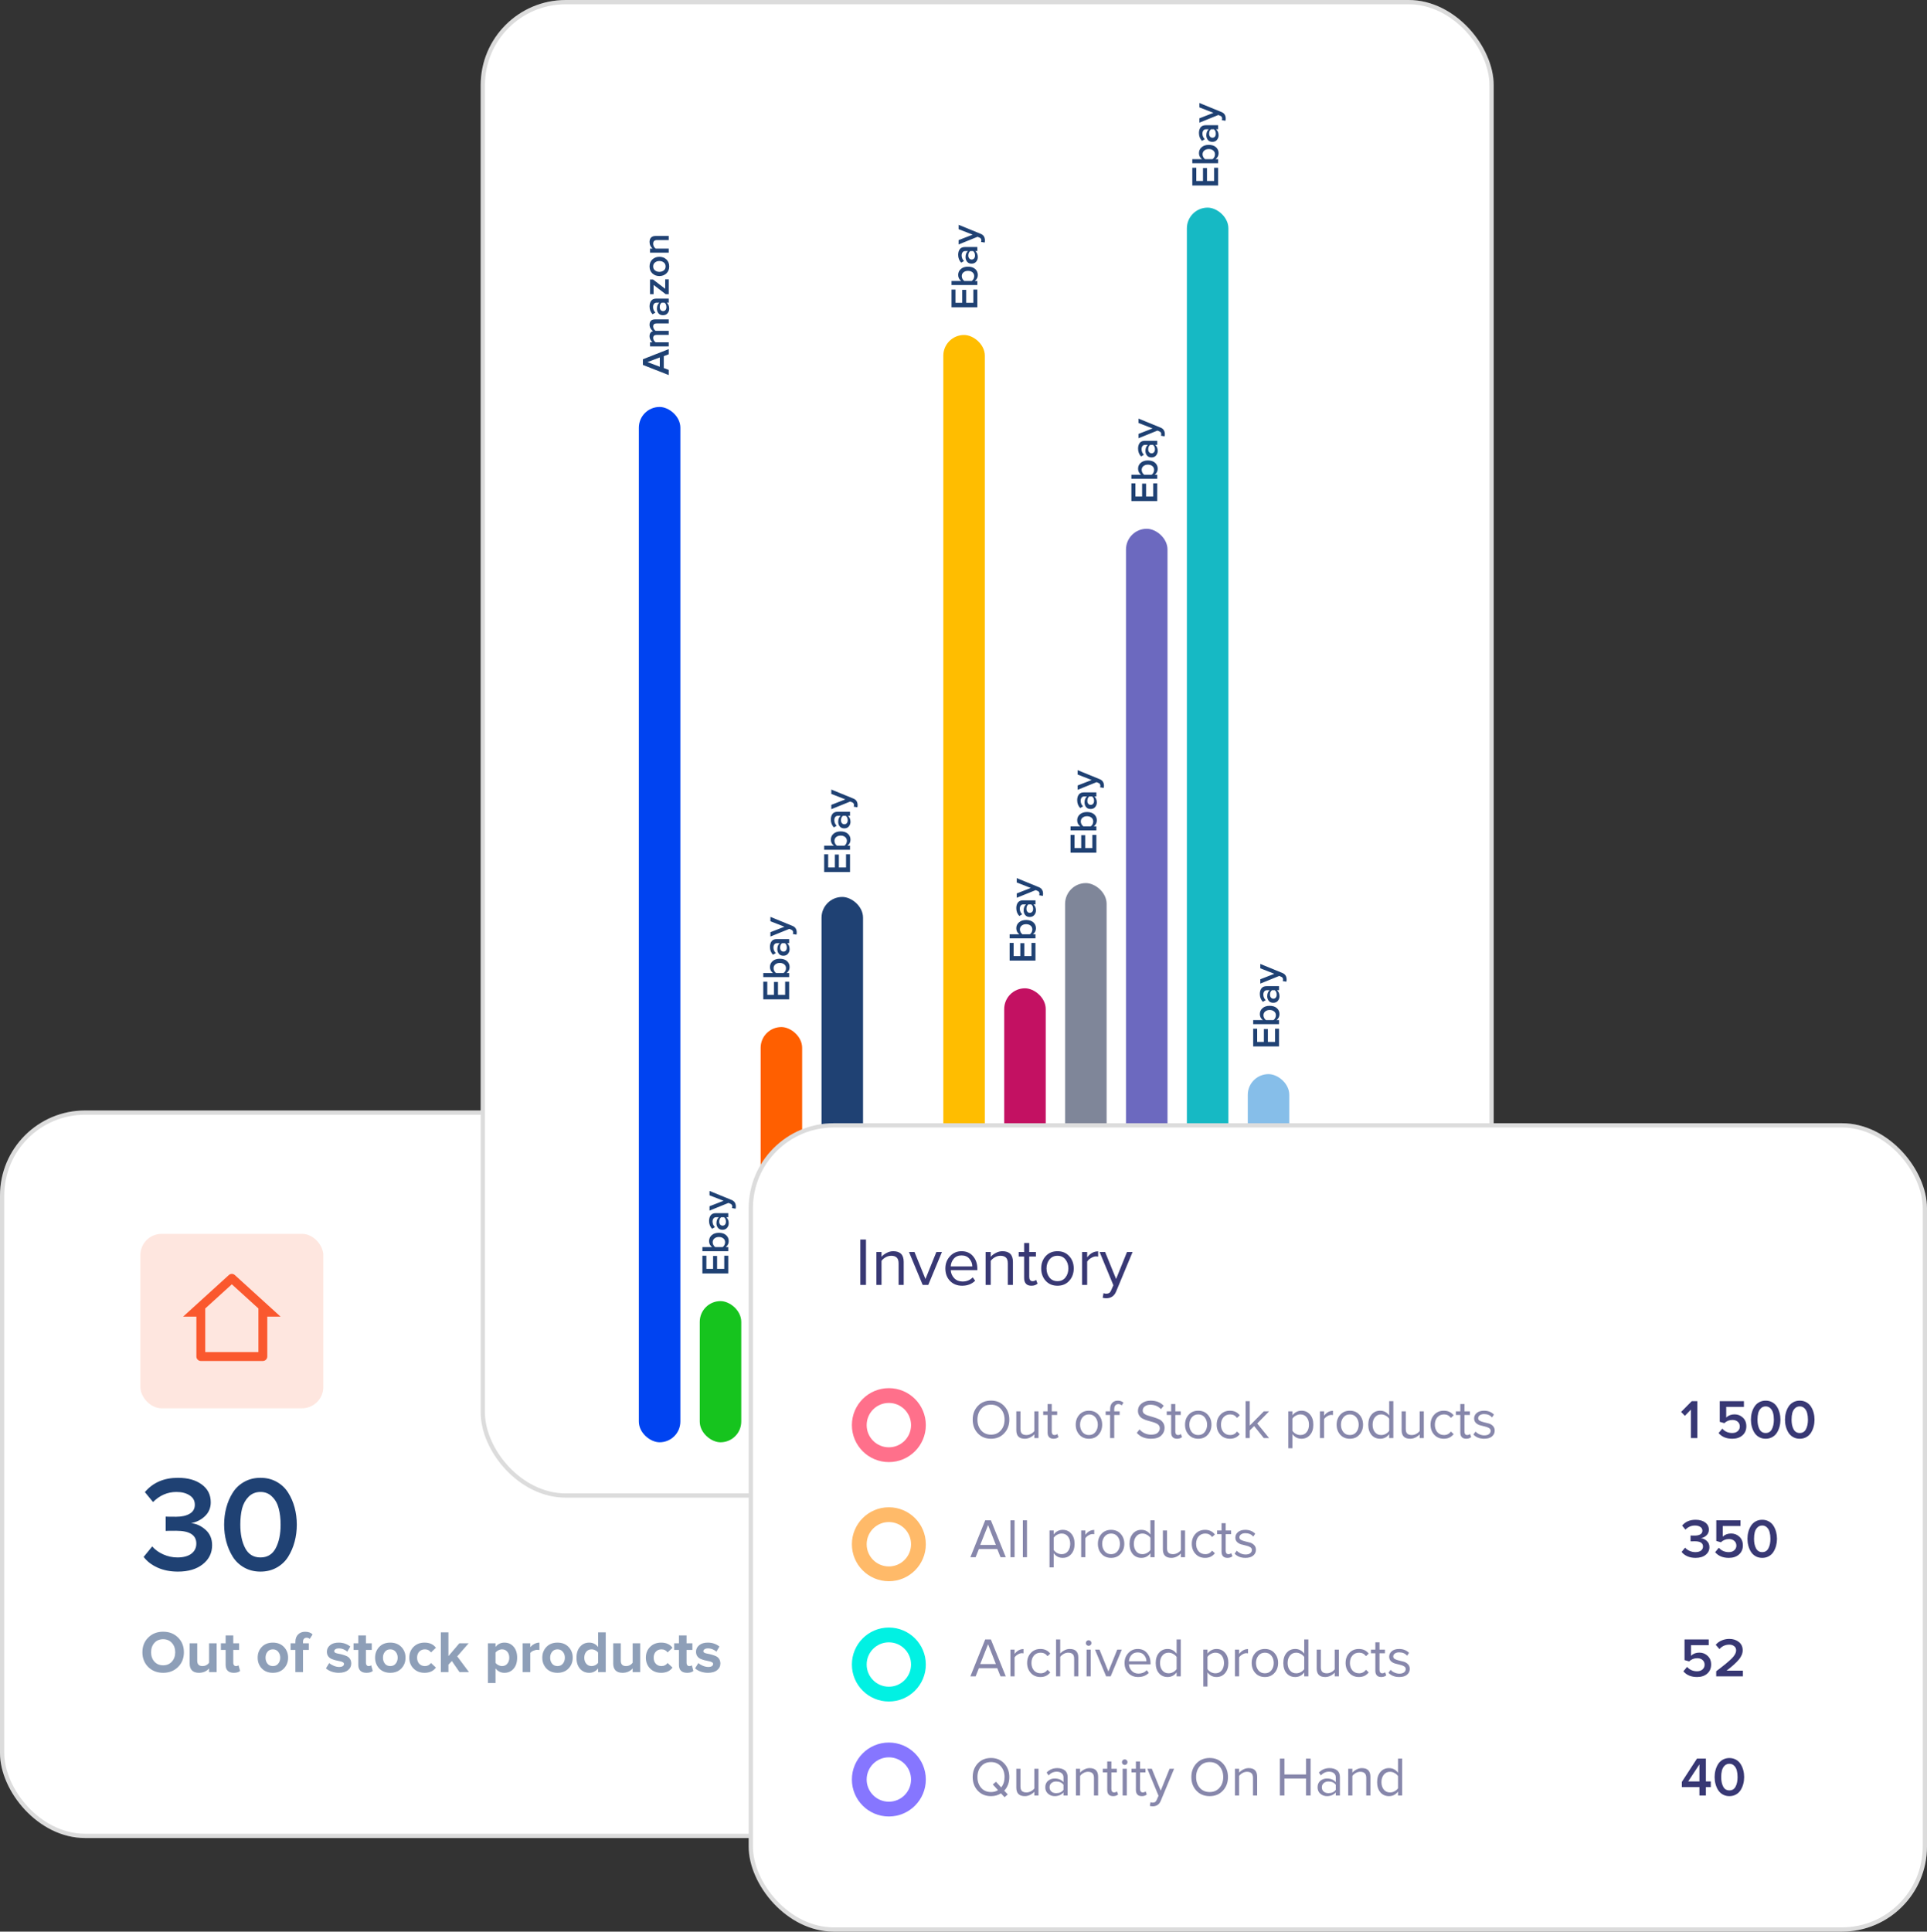 <svg viewBox="0 0 453 454" fill="none" xmlns="http://www.w3.org/2000/svg"><rect x="0" y="0" width="453" height="454" fill="#333333" stroke="none"/><rect y="261" width="328" height="171" rx="20" fill="white"></rect><rect x="0.5" y="261.5" width="327" height="170" rx="19.5" stroke="black" stroke-opacity="0.14"></rect><path d="M306.66 388C292.604 388 294.265 361.55 280.208 361.55C266.152 361.55 267.816 368.603 253.759 368.603C239.703 368.603 241.868 380.191 227.812 380.191C213.756 380.191 211.375 386.144 197.319 386.144" stroke="#FFBA69" stroke-width="3" stroke-linecap="round"></path><path d="M306.66 388C292.926 388 291.172 369.611 277.438 369.611C263.704 369.611 265.981 355 252.247 355C238.513 355 238.775 375.657 225.041 375.657C211.307 375.657 210.561 386.068 196.827 386.068" stroke="#F86D30" stroke-width="3" stroke-linecap="round"></path><path opacity="0.5" d="M38.348 393.168C36.939 393.168 35.772 392.715 34.848 391.81C33.933 390.895 33.476 389.738 33.476 388.338C33.476 386.938 33.933 385.785 34.848 384.88C35.772 383.965 36.939 383.508 38.348 383.508C39.767 383.508 40.933 383.961 41.848 384.866C42.772 385.771 43.234 386.929 43.234 388.338C43.234 389.747 42.772 390.905 41.848 391.81C40.933 392.715 39.767 393.168 38.348 393.168ZM36.29 390.536C36.813 391.115 37.499 391.404 38.348 391.404C39.197 391.404 39.883 391.115 40.406 390.536C40.929 389.957 41.19 389.225 41.19 388.338C41.19 387.451 40.929 386.719 40.406 386.14C39.883 385.561 39.197 385.272 38.348 385.272C37.499 385.272 36.813 385.561 36.29 386.14C35.777 386.719 35.52 387.451 35.52 388.338C35.52 389.225 35.777 389.957 36.29 390.536ZM50.929 393H49.151V392.146C48.544 392.827 47.751 393.168 46.771 393.168C46.043 393.168 45.497 392.981 45.133 392.608C44.769 392.235 44.587 391.712 44.587 391.04V386.238H46.365V390.34C46.365 391.171 46.78 391.586 47.611 391.586C48.236 391.586 48.75 391.329 49.151 390.816V386.238H50.929V393ZM54.962 393.168C54.337 393.168 53.861 393.009 53.535 392.692C53.208 392.375 53.044 391.917 53.044 391.32V387.792H51.925V386.238H53.044V384.39H54.837V386.238H56.209V387.792H54.837V390.844C54.837 391.059 54.892 391.236 55.005 391.376C55.117 391.516 55.266 391.586 55.453 391.586C55.733 391.586 55.938 391.521 56.069 391.39L56.447 392.734C56.12 393.023 55.625 393.168 54.962 393.168ZM66.747 392.146C66.094 392.827 65.226 393.168 64.143 393.168C63.06 393.168 62.192 392.827 61.539 392.146C60.895 391.455 60.573 390.611 60.573 389.612C60.573 388.613 60.895 387.773 61.539 387.092C62.192 386.411 63.06 386.07 64.143 386.07C65.226 386.07 66.094 386.411 66.747 387.092C67.4 387.773 67.727 388.613 67.727 389.612C67.727 390.611 67.4 391.455 66.747 392.146ZM62.883 391.026C63.191 391.399 63.611 391.586 64.143 391.586C64.675 391.586 65.095 391.399 65.403 391.026C65.72 390.643 65.879 390.172 65.879 389.612C65.879 389.061 65.72 388.599 65.403 388.226C65.095 387.843 64.675 387.652 64.143 387.652C63.611 387.652 63.191 387.843 62.883 388.226C62.575 388.599 62.421 389.061 62.421 389.612C62.421 390.172 62.575 390.643 62.883 391.026ZM71.23 393H69.438V387.792H68.318V386.238H69.438V385.874C69.438 385.155 69.648 384.586 70.068 384.166C70.488 383.737 71.039 383.522 71.72 383.522C72.504 383.522 73.092 383.732 73.484 384.152L72.812 385.202C72.625 385.015 72.378 384.922 72.07 384.922C71.818 384.922 71.613 385.006 71.454 385.174C71.305 385.333 71.23 385.566 71.23 385.874V386.238H72.602V387.792H71.23V393ZM79.644 393.168C79.056 393.168 78.492 393.075 77.95 392.888C77.418 392.701 76.975 392.445 76.62 392.118L77.39 390.872C77.651 391.115 78.006 391.329 78.454 391.516C78.902 391.703 79.327 391.796 79.728 391.796C80.102 391.796 80.382 391.731 80.568 391.6C80.764 391.469 80.862 391.292 80.862 391.068C80.862 390.9 80.76 390.765 80.554 390.662C80.358 390.55 80.111 390.471 79.812 390.424C79.523 390.377 79.201 390.307 78.846 390.214C78.501 390.121 78.179 390.009 77.88 389.878C77.591 389.747 77.344 389.542 77.138 389.262C76.942 388.973 76.844 388.618 76.844 388.198C76.844 387.601 77.091 387.097 77.586 386.686C78.081 386.275 78.757 386.07 79.616 386.07C80.662 386.07 81.572 386.378 82.346 386.994L81.632 388.212C81.418 387.988 81.128 387.801 80.764 387.652C80.409 387.503 80.031 387.428 79.63 387.428C79.313 387.428 79.056 387.493 78.86 387.624C78.664 387.745 78.566 387.904 78.566 388.1C78.566 388.249 78.664 388.375 78.86 388.478C79.056 388.571 79.303 388.641 79.602 388.688C79.901 388.735 80.223 388.809 80.568 388.912C80.913 389.005 81.236 389.122 81.534 389.262C81.833 389.393 82.08 389.607 82.276 389.906C82.472 390.205 82.57 390.569 82.57 390.998C82.57 391.633 82.309 392.155 81.786 392.566C81.273 392.967 80.559 393.168 79.644 393.168ZM86.148 393.168C85.523 393.168 85.047 393.009 84.72 392.692C84.393 392.375 84.23 391.917 84.23 391.32V387.792H83.11V386.238H84.23V384.39H86.022V386.238H87.394V387.792H86.022V390.844C86.022 391.059 86.078 391.236 86.19 391.376C86.302 391.516 86.451 391.586 86.638 391.586C86.918 391.586 87.123 391.521 87.254 391.39L87.632 392.734C87.305 393.023 86.811 393.168 86.148 393.168ZM94.35 392.146C93.697 392.827 92.829 393.168 91.746 393.168C90.664 393.168 89.796 392.827 89.142 392.146C88.499 391.455 88.177 390.611 88.177 389.612C88.177 388.613 88.499 387.773 89.142 387.092C89.796 386.411 90.664 386.07 91.746 386.07C92.829 386.07 93.697 386.411 94.35 387.092C95.004 387.773 95.331 388.613 95.331 389.612C95.331 390.611 95.004 391.455 94.35 392.146ZM90.487 391.026C90.794 391.399 91.215 391.586 91.746 391.586C92.278 391.586 92.698 391.399 93.007 391.026C93.324 390.643 93.483 390.172 93.483 389.612C93.483 389.061 93.324 388.599 93.007 388.226C92.698 387.843 92.278 387.652 91.746 387.652C91.215 387.652 90.794 387.843 90.487 388.226C90.178 388.599 90.025 389.061 90.025 389.612C90.025 390.172 90.178 390.643 90.487 391.026ZM99.8 393.168C98.754 393.168 97.896 392.837 97.224 392.174C96.552 391.511 96.216 390.657 96.216 389.612C96.216 388.576 96.552 387.727 97.224 387.064C97.896 386.401 98.754 386.07 99.8 386.07C100.994 386.07 101.886 386.476 102.474 387.288L101.312 388.38C100.985 387.895 100.509 387.652 99.884 387.652C99.342 387.652 98.899 387.834 98.554 388.198C98.218 388.553 98.05 389.024 98.05 389.612C98.05 390.2 98.218 390.676 98.554 391.04C98.899 391.404 99.342 391.586 99.884 391.586C100.49 391.586 100.966 391.343 101.312 390.858L102.474 391.936C101.886 392.757 100.994 393.168 99.8 393.168ZM110.244 393H108.018L106.226 390.396L105.414 391.264V393H103.636V383.662H105.414V389.248L107.976 386.238H110.16L107.486 389.304L110.244 393ZM118.574 393.168C117.725 393.168 117.029 392.823 116.488 392.132V395.576H114.71V386.238H116.488V387.092C117.02 386.411 117.715 386.07 118.574 386.07C119.461 386.07 120.179 386.387 120.73 387.022C121.29 387.647 121.57 388.511 121.57 389.612C121.57 390.713 121.29 391.581 120.73 392.216C120.179 392.851 119.461 393.168 118.574 393.168ZM118.014 391.586C118.527 391.586 118.938 391.404 119.246 391.04C119.563 390.676 119.722 390.2 119.722 389.612C119.722 389.033 119.563 388.562 119.246 388.198C118.938 387.834 118.527 387.652 118.014 387.652C117.725 387.652 117.435 387.727 117.146 387.876C116.857 388.025 116.637 388.207 116.488 388.422V390.816C116.637 391.031 116.857 391.213 117.146 391.362C117.445 391.511 117.734 391.586 118.014 391.586ZM124.65 393H122.872V386.238H124.65V387.162C124.902 386.845 125.224 386.583 125.616 386.378C126.008 386.173 126.405 386.07 126.806 386.07V387.806C126.685 387.778 126.522 387.764 126.316 387.764C126.018 387.764 125.7 387.839 125.364 387.988C125.028 388.137 124.79 388.319 124.65 388.534V393ZM133.657 392.146C133.004 392.827 132.136 393.168 131.053 393.168C129.97 393.168 129.102 392.827 128.449 392.146C127.805 391.455 127.483 390.611 127.483 389.612C127.483 388.613 127.805 387.773 128.449 387.092C129.102 386.411 129.97 386.07 131.053 386.07C132.136 386.07 133.004 386.411 133.657 387.092C134.31 387.773 134.637 388.613 134.637 389.612C134.637 390.611 134.31 391.455 133.657 392.146ZM129.793 391.026C130.101 391.399 130.521 391.586 131.053 391.586C131.585 391.586 132.005 391.399 132.313 391.026C132.63 390.643 132.789 390.172 132.789 389.612C132.789 389.061 132.63 388.599 132.313 388.226C132.005 387.843 131.585 387.652 131.053 387.652C130.521 387.652 130.101 387.843 129.793 388.226C129.485 388.599 129.331 389.061 129.331 389.612C129.331 390.172 129.485 390.643 129.793 391.026ZM142.396 393H140.604V392.132C140.054 392.823 139.358 393.168 138.518 393.168C137.641 393.168 136.922 392.855 136.362 392.23C135.802 391.595 135.522 390.727 135.522 389.626C135.522 388.543 135.802 387.68 136.362 387.036C136.922 386.392 137.641 386.07 138.518 386.07C139.377 386.07 140.072 386.415 140.604 387.106V383.662H142.396V393ZM139.064 391.586C139.363 391.586 139.657 391.516 139.946 391.376C140.236 391.227 140.455 391.04 140.604 390.816V388.422C140.455 388.198 140.236 388.016 139.946 387.876C139.657 387.727 139.363 387.652 139.064 387.652C138.56 387.652 138.15 387.834 137.832 388.198C137.515 388.562 137.356 389.038 137.356 389.626C137.356 390.205 137.515 390.676 137.832 391.04C138.15 391.404 138.56 391.586 139.064 391.586ZM150.501 393H148.723V392.146C148.117 392.827 147.323 393.168 146.343 393.168C145.615 393.168 145.069 392.981 144.705 392.608C144.341 392.235 144.159 391.712 144.159 391.04V386.238H145.937V390.34C145.937 391.171 146.353 391.586 147.183 391.586C147.809 391.586 148.322 391.329 148.723 390.816V386.238H150.501V393ZM155.417 393.168C154.371 393.168 153.513 392.837 152.841 392.174C152.169 391.511 151.833 390.657 151.833 389.612C151.833 388.576 152.169 387.727 152.841 387.064C153.513 386.401 154.371 386.07 155.417 386.07C156.611 386.07 157.503 386.476 158.091 387.288L156.929 388.38C156.602 387.895 156.126 387.652 155.501 387.652C154.959 387.652 154.516 387.834 154.171 388.198C153.835 388.553 153.667 389.024 153.667 389.612C153.667 390.2 153.835 390.676 154.171 391.04C154.516 391.404 154.959 391.586 155.501 391.586C156.107 391.586 156.583 391.343 156.929 390.858L158.091 391.936C157.503 392.757 156.611 393.168 155.417 393.168ZM161.521 393.168C160.896 393.168 160.42 393.009 160.093 392.692C159.766 392.375 159.603 391.917 159.603 391.32V387.792H158.483V386.238H159.603V384.39H161.395V386.238H162.767V387.792H161.395V390.844C161.395 391.059 161.451 391.236 161.563 391.376C161.675 391.516 161.824 391.586 162.011 391.586C162.291 391.586 162.496 391.521 162.627 391.39L163.005 392.734C162.678 393.023 162.184 393.168 161.521 393.168ZM166.42 393.168C165.832 393.168 165.267 393.075 164.726 392.888C164.194 392.701 163.75 392.445 163.396 392.118L164.166 390.872C164.427 391.115 164.782 391.329 165.23 391.516C165.678 391.703 166.102 391.796 166.504 391.796C166.877 391.796 167.157 391.731 167.344 391.6C167.54 391.469 167.638 391.292 167.638 391.068C167.638 390.9 167.535 390.765 167.33 390.662C167.134 390.55 166.886 390.471 166.588 390.424C166.298 390.377 165.976 390.307 165.622 390.214C165.276 390.121 164.954 390.009 164.656 389.878C164.366 389.747 164.119 389.542 163.914 389.262C163.718 388.973 163.62 388.618 163.62 388.198C163.62 387.601 163.867 387.097 164.362 386.686C164.856 386.275 165.533 386.07 166.392 386.07C167.437 386.07 168.347 386.378 169.122 386.994L168.408 388.212C168.193 387.988 167.904 387.801 167.54 387.652C167.185 387.503 166.807 387.428 166.406 387.428C166.088 387.428 165.832 387.493 165.636 387.624C165.44 387.745 165.342 387.904 165.342 388.1C165.342 388.249 165.44 388.375 165.636 388.478C165.832 388.571 166.079 388.641 166.378 388.688C166.676 388.735 166.998 388.809 167.344 388.912C167.689 389.005 168.011 389.122 168.31 389.262C168.608 389.393 168.856 389.607 169.052 389.906C169.248 390.205 169.346 390.569 169.346 390.998C169.346 391.633 169.084 392.155 168.562 392.566C168.048 392.967 167.334 393.168 166.42 393.168Z" fill="#1F4173"></path><path d="M41.832 369.384C40.019 369.384 38.408 369.064 37 368.424C35.613 367.784 34.536 366.952 33.768 365.928L35.784 363.464C36.467 364.253 37.341 364.883 38.408 365.352C39.475 365.821 40.573 366.056 41.704 366.056C43.091 366.056 44.179 365.768 44.968 365.192C45.757 364.595 46.152 363.795 46.152 362.792C46.152 360.787 44.573 359.784 41.416 359.784C39.987 359.784 39.165 359.795 38.952 359.816V356.456C39.208 356.477 40.029 356.488 41.416 356.488C42.739 356.488 43.795 356.253 44.584 355.784C45.395 355.315 45.8 354.611 45.8 353.672C45.8 352.712 45.395 351.976 44.584 351.464C43.773 350.931 42.739 350.664 41.48 350.664C39.389 350.664 37.555 351.453 35.976 353.032L34.056 350.696C35.955 348.456 38.547 347.336 41.832 347.336C44.157 347.336 46.024 347.859 47.432 348.904C48.84 349.928 49.544 351.325 49.544 353.096C49.544 354.419 49.075 355.517 48.136 356.392C47.219 357.245 46.141 357.779 44.904 357.992C46.12 358.099 47.251 358.611 48.296 359.528C49.341 360.445 49.864 361.661 49.864 363.176C49.864 365.011 49.128 366.504 47.656 367.656C46.205 368.808 44.264 369.384 41.832 369.384ZM65.071 368.424C63.94 369.064 62.66 369.384 61.231 369.384C59.802 369.384 58.522 369.064 57.391 368.424C56.26 367.784 55.364 366.931 54.703 365.864C54.042 364.797 53.54 363.624 53.199 362.344C52.858 361.064 52.687 359.731 52.687 358.344C52.687 356.957 52.858 355.624 53.199 354.344C53.54 353.064 54.042 351.901 54.703 350.856C55.364 349.789 56.26 348.936 57.391 348.296C58.522 347.656 59.802 347.336 61.231 347.336C62.66 347.336 63.94 347.656 65.071 348.296C66.202 348.936 67.098 349.789 67.759 350.856C68.42 351.901 68.922 353.064 69.263 354.344C69.604 355.624 69.775 356.957 69.775 358.344C69.775 359.731 69.604 361.064 69.263 362.344C68.922 363.624 68.42 364.797 67.759 365.864C67.098 366.931 66.202 367.784 65.071 368.424ZM57.647 363.88C58.415 365.331 59.61 366.056 61.231 366.056C62.852 366.056 64.047 365.331 64.815 363.88C65.583 362.429 65.967 360.584 65.967 358.344C65.967 356.915 65.818 355.645 65.519 354.536C65.242 353.427 64.73 352.509 63.983 351.784C63.258 351.037 62.34 350.664 61.231 350.664C60.122 350.664 59.194 351.037 58.447 351.784C57.722 352.509 57.21 353.427 56.911 354.536C56.634 355.645 56.495 356.915 56.495 358.344C56.495 360.584 56.879 362.429 57.647 363.88Z" fill="#1F4173"></path><rect x="33" y="290" width="43" height="41" rx="5" fill="#FA582E" fill-opacity="0.15"></rect><path d="M61.792 319.875H47.209C46.932 319.875 46.667 319.765 46.472 319.57C46.277 319.375 46.167 319.11 46.167 318.833V309.458H43.042L53.799 299.679C53.991 299.505 54.241 299.408 54.5 299.408C54.76 299.408 55.01 299.505 55.201 299.679L65.959 309.458H62.834V318.833C62.834 319.11 62.724 319.375 62.529 319.57C62.333 319.765 62.068 319.875 61.792 319.875ZM48.25 317.792H60.75V307.539L54.5 301.857L48.25 307.539V317.792Z" fill="#FA582E"></path><rect x="113" width="238.137" height="352" rx="20" fill="white"></rect><rect x="113.5" y="0.5" width="237.137" height="351" rx="19.5" stroke="black" stroke-opacity="0.14"></rect><rect width="243.342" height="9.76" rx="4.88" transform="matrix(4.37114e-08 -1 -1 -4.37114e-08 159.941 338.987)" fill="#0043F1"></rect><rect width="33.183" height="9.76" rx="4.88" transform="matrix(4.37114e-08 -1 -1 -4.37114e-08 174.256 338.99)" fill="#16C41E"></rect><rect width="97.597" height="9.76" rx="4.88" transform="matrix(4.37114e-08 -1 -1 -4.37114e-08 188.57 338.99)" fill="#FF5F00"></rect><rect width="128.177" height="9.76" rx="4.88" transform="matrix(4.37114e-08 -1 -1 -4.37114e-08 202.885 338.99)" fill="#1F4173"></rect><rect width="11.061" height="9.76" rx="4.88" transform="matrix(4.37114e-08 -1 -1 -4.37114e-08 217.199 338.99)" fill="#2E7CF6"></rect><rect width="260.259" height="9.76" rx="4.88" transform="matrix(4.37114e-08 -1 -1 -4.37114e-08 231.514 338.99)" fill="#FFBD00"></rect><rect width="106.706" height="9.76" rx="4.88" transform="matrix(4.37114e-08 -1 -1 -4.37114e-08 245.828 338.99)" fill="#C31162"></rect><rect width="131.431" height="9.76" rx="4.88" transform="matrix(4.37114e-08 -1 -1 -4.37114e-08 260.143 338.988)" fill="#7F8699"></rect><rect width="214.713" height="9.76" rx="4.88" transform="matrix(4.37114e-08 -1 -1 -4.37114e-08 274.457 338.99)" fill="#6C69BF"></rect><rect width="290.189" height="9.76" rx="4.88" transform="matrix(4.37114e-08 -1 -1 -4.37114e-08 288.771 338.987)" fill="#16B9C4"></rect><rect width="86.536" height="9.76" rx="4.88" transform="matrix(4.37114e-08 -1 -1 -4.37114e-08 303.086 338.99)" fill="#86BEE9"></rect><rect width="33.183" height="9.76" rx="4.88" transform="matrix(4.37114e-08 -1 -1 -4.37114e-08 317.398 338.99)" fill="#C016C4"></rect><rect width="11.061" height="9.76" rx="4.88" transform="matrix(4.37114e-08 -1 -1 -4.37114e-08 331.713 338.99)" fill="#D6D6D6"></rect><path d="M157.207 82.051V83.262L156.041 83.709V86.496L157.207 86.942V88.154L151.131 85.767V84.438L157.207 82.051ZM155.103 84.009L152.206 85.102L155.103 86.195V84.009ZM157.207 75.066V76.022H154.338C153.809 76.022 153.545 76.262 153.545 76.742C153.545 76.942 153.603 77.136 153.718 77.325C153.834 77.513 153.97 77.659 154.128 77.762H157.207V78.718H154.338C153.809 78.718 153.545 78.961 153.545 79.447C153.545 79.641 153.603 79.833 153.718 80.021C153.834 80.203 153.973 80.349 154.137 80.458H157.207V81.415H152.807V80.458H153.409C153.245 80.349 153.087 80.161 152.935 79.893C152.777 79.62 152.698 79.332 152.698 79.028C152.698 78.39 152.968 77.99 153.509 77.826C153.29 77.686 153.102 77.48 152.944 77.206C152.78 76.933 152.698 76.641 152.698 76.332C152.698 75.488 153.141 75.066 154.028 75.066H157.207ZM157.207 70.183V71.139H156.733C157.122 71.48 157.316 71.953 157.316 72.561C157.316 72.961 157.189 73.317 156.934 73.626C156.673 73.936 156.314 74.091 155.859 74.091C155.391 74.091 155.036 73.939 154.793 73.635C154.55 73.326 154.429 72.967 154.429 72.561C154.429 71.935 154.617 71.461 154.994 71.139H154.338C154.083 71.139 153.882 71.234 153.736 71.422C153.591 71.61 153.518 71.859 153.518 72.169C153.518 72.661 153.703 73.095 154.074 73.472L153.409 73.863C152.935 73.365 152.698 72.749 152.698 72.014C152.698 71.474 152.826 71.033 153.081 70.693C153.336 70.353 153.74 70.183 154.292 70.183H157.207ZM156.66 72.187C156.66 71.707 156.509 71.358 156.205 71.139H155.54C155.236 71.358 155.085 71.707 155.085 72.187C155.085 72.46 155.157 72.685 155.303 72.861C155.449 73.037 155.64 73.125 155.877 73.125C156.114 73.125 156.305 73.037 156.451 72.861C156.591 72.685 156.66 72.46 156.66 72.187ZM157.207 65.655V69.143H156.487L153.645 66.966V69.143H152.807V65.691H153.509L156.378 67.886V65.655H157.207ZM157.316 62.625C157.316 63.305 157.095 63.852 156.651 64.265C156.202 64.678 155.652 64.884 155.003 64.884C154.353 64.884 153.806 64.678 153.363 64.265C152.92 63.852 152.698 63.305 152.698 62.625C152.698 61.939 152.92 61.389 153.363 60.976C153.806 60.563 154.353 60.357 155.003 60.357C155.658 60.357 156.208 60.563 156.651 60.976C157.095 61.389 157.316 61.939 157.316 62.625ZM156.469 62.625C156.469 62.23 156.33 61.921 156.05 61.696C155.765 61.465 155.416 61.35 155.003 61.35C154.596 61.35 154.253 61.465 153.973 61.696C153.688 61.921 153.545 62.23 153.545 62.625C153.545 63.014 153.688 63.324 153.973 63.554C154.253 63.779 154.596 63.891 155.003 63.891C155.416 63.891 155.765 63.779 156.05 63.554C156.33 63.324 156.469 63.014 156.469 62.625ZM157.207 55.463V56.42H154.456C153.849 56.42 153.545 56.714 153.545 57.303C153.545 57.534 153.603 57.75 153.718 57.95C153.834 58.15 153.973 58.311 154.137 58.433H157.207V59.389H152.807V58.433H153.409C153.214 58.269 153.047 58.05 152.908 57.777C152.768 57.504 152.698 57.206 152.698 56.884C152.698 56.417 152.82 56.064 153.062 55.828C153.305 55.585 153.654 55.463 154.11 55.463H157.207Z" fill="#1F4173"></path><path d="M171.196 295.139V299.301H165.121V295.139H166.059V298.236H167.635V295.202H168.573V298.236H170.258V295.139H171.196ZM169.875 293.115C170.039 293.012 170.179 292.854 170.294 292.641C170.404 292.423 170.458 292.204 170.458 291.986C170.458 291.609 170.325 291.308 170.058 291.084C169.784 290.853 169.432 290.738 169.001 290.738C168.57 290.738 168.218 290.853 167.944 291.084C167.671 291.308 167.534 291.609 167.534 291.986C167.534 292.204 167.592 292.42 167.708 292.632C167.823 292.845 167.966 293.006 168.136 293.115H169.875ZM171.196 293.115V294.072H165.121V293.115H167.407C166.927 292.757 166.687 292.286 166.687 291.703C166.687 291.132 166.9 290.665 167.325 290.3C167.744 289.936 168.303 289.754 169.001 289.754C169.712 289.754 170.273 289.936 170.686 290.3C171.099 290.665 171.306 291.132 171.306 291.703C171.306 292.28 171.069 292.751 170.595 293.115H171.196ZM171.196 285.135V286.092H170.723C171.111 286.432 171.306 286.905 171.306 287.513C171.306 287.913 171.178 288.269 170.923 288.578C170.662 288.888 170.304 289.043 169.848 289.043C169.381 289.043 169.025 288.891 168.782 288.587C168.539 288.278 168.418 287.919 168.418 287.513C168.418 286.887 168.606 286.413 168.983 286.092H168.327C168.072 286.092 167.871 286.186 167.726 286.374C167.58 286.562 167.507 286.811 167.507 287.121C167.507 287.613 167.692 288.047 168.063 288.423L167.398 288.815C166.924 288.317 166.687 287.701 166.687 286.966C166.687 286.426 166.815 285.985 167.07 285.645C167.325 285.305 167.729 285.135 168.281 285.135H171.196ZM170.65 287.139C170.65 286.659 170.498 286.31 170.194 286.092H169.529C169.226 286.31 169.074 286.659 169.074 287.139C169.074 287.412 169.147 287.637 169.292 287.813C169.438 287.989 169.63 288.077 169.866 288.077C170.103 288.077 170.294 287.989 170.44 287.813C170.58 287.637 170.65 287.412 170.65 287.139ZM172.918 284.086L172.062 283.941C172.11 283.831 172.135 283.71 172.135 283.576C172.135 283.266 172.007 283.057 171.752 282.948L171.251 282.729L166.797 284.533V283.512L170.094 282.228L166.797 280.944V279.914L171.989 282.037C172.639 282.298 172.97 282.802 172.982 283.549C172.982 283.749 172.96 283.928 172.918 284.086Z" fill="#1F4173"></path><path d="M185.51 230.725V234.887H179.434V230.725H180.372V233.822H181.948V230.788H182.886V233.822H184.572V230.725H185.51ZM184.189 228.701C184.353 228.598 184.493 228.44 184.608 228.227C184.717 228.009 184.772 227.79 184.772 227.572C184.772 227.195 184.638 226.894 184.371 226.67C184.098 226.439 183.746 226.324 183.314 226.324C182.883 226.324 182.531 226.439 182.258 226.67C181.985 226.894 181.848 227.195 181.848 227.572C181.848 227.79 181.906 228.006 182.021 228.218C182.136 228.431 182.279 228.592 182.449 228.701H184.189ZM185.51 228.701V229.657H179.434V228.701H181.72C181.241 228.343 181.001 227.872 181.001 227.289C181.001 226.718 181.213 226.251 181.638 225.886C182.057 225.522 182.616 225.34 183.314 225.34C184.025 225.34 184.587 225.522 185 225.886C185.413 226.251 185.619 226.718 185.619 227.289C185.619 227.866 185.382 228.337 184.909 228.701H185.51ZM185.51 220.721V221.677H185.036C185.425 222.018 185.619 222.491 185.619 223.098C185.619 223.499 185.492 223.855 185.236 224.164C184.975 224.474 184.617 224.629 184.162 224.629C183.694 224.629 183.339 224.477 183.096 224.173C182.853 223.864 182.732 223.505 182.732 223.098C182.732 222.473 182.92 221.999 183.296 221.677H182.64C182.385 221.677 182.185 221.772 182.039 221.96C181.893 222.148 181.821 222.397 181.821 222.707C181.821 223.199 182.006 223.633 182.376 224.009L181.711 224.401C181.238 223.903 181.001 223.287 181.001 222.552C181.001 222.011 181.128 221.571 181.383 221.231C181.638 220.891 182.042 220.721 182.595 220.721H185.51ZM184.963 222.725C184.963 222.245 184.811 221.896 184.508 221.677H183.843C183.539 221.896 183.387 222.245 183.387 222.725C183.387 222.998 183.46 223.223 183.606 223.399C183.752 223.575 183.943 223.663 184.18 223.663C184.417 223.663 184.608 223.575 184.754 223.399C184.893 223.223 184.963 222.998 184.963 222.725ZM187.231 219.672L186.375 219.527C186.424 219.417 186.448 219.296 186.448 219.162C186.448 218.852 186.32 218.643 186.065 218.534L185.564 218.315L181.11 220.119V219.098L184.408 217.814L181.11 216.53V215.5L186.302 217.623C186.952 217.884 187.283 218.388 187.295 219.135C187.295 219.335 187.274 219.514 187.231 219.672Z" fill="#1F4173"></path><path d="M199.824 200.795V204.958H193.748V200.795H194.687V203.892H196.263V200.859H197.201V203.892H198.886V200.795H199.824ZM198.503 198.771C198.667 198.668 198.807 198.51 198.922 198.298C199.032 198.079 199.086 197.86 199.086 197.642C199.086 197.265 198.953 196.965 198.686 196.74C198.412 196.509 198.06 196.394 197.629 196.394C197.198 196.394 196.846 196.509 196.572 196.74C196.299 196.965 196.162 197.265 196.162 197.642C196.162 197.86 196.22 198.076 196.335 198.289C196.451 198.501 196.594 198.662 196.764 198.771H198.503ZM199.824 198.771V199.728H193.748V198.771H196.035C195.555 198.413 195.315 197.942 195.315 197.359C195.315 196.789 195.528 196.321 195.953 195.957C196.372 195.592 196.931 195.41 197.629 195.41C198.339 195.41 198.901 195.592 199.314 195.957C199.727 196.321 199.934 196.789 199.934 197.359C199.934 197.936 199.697 198.407 199.223 198.771H199.824ZM199.824 190.791V191.748H199.351C199.739 192.088 199.934 192.562 199.934 193.169C199.934 193.57 199.806 193.925 199.551 194.235C199.29 194.544 198.932 194.699 198.476 194.699C198.008 194.699 197.653 194.547 197.41 194.244C197.167 193.934 197.046 193.576 197.046 193.169C197.046 192.543 197.234 192.07 197.611 191.748H196.955C196.7 191.748 196.499 191.842 196.354 192.03C196.208 192.218 196.135 192.467 196.135 192.777C196.135 193.269 196.32 193.703 196.691 194.08L196.026 194.471C195.552 193.973 195.315 193.357 195.315 192.622C195.315 192.082 195.443 191.641 195.698 191.301C195.953 190.961 196.357 190.791 196.909 190.791H199.824ZM199.278 192.795C199.278 192.316 199.126 191.966 198.822 191.748H198.157C197.854 191.966 197.702 192.316 197.702 192.795C197.702 193.069 197.775 193.293 197.92 193.469C198.066 193.645 198.257 193.734 198.494 193.734C198.731 193.734 198.922 193.645 199.068 193.469C199.208 193.293 199.278 193.069 199.278 192.795ZM201.546 189.743L200.69 189.597C200.738 189.488 200.762 189.366 200.762 189.232C200.762 188.923 200.635 188.713 200.38 188.604L199.879 188.385L195.425 190.189V189.169L198.722 187.884L195.425 186.6V185.571L200.617 187.693C201.266 187.954 201.597 188.458 201.61 189.205C201.61 189.406 201.588 189.585 201.546 189.743Z" fill="#1F4173"></path><path d="M214.789 317.911V322.074H208.713V317.911H209.652V321.008H211.227V317.975H212.166V321.008H213.851V317.911H214.789ZM213.468 315.888C213.632 315.785 213.772 315.627 213.887 315.414C213.997 315.196 214.051 314.977 214.051 314.758C214.051 314.382 213.918 314.081 213.65 313.856C213.377 313.626 213.025 313.51 212.594 313.51C212.163 313.51 211.81 313.626 211.537 313.856C211.264 314.081 211.127 314.382 211.127 314.758C211.127 314.977 211.185 315.192 211.3 315.405C211.416 315.618 211.558 315.778 211.728 315.888H213.468ZM214.789 315.888V316.844H208.713V315.888H211C210.52 315.53 210.28 315.059 210.28 314.476C210.28 313.905 210.493 313.437 210.918 313.073C211.337 312.709 211.895 312.527 212.594 312.527C213.304 312.527 213.866 312.709 214.279 313.073C214.692 313.437 214.898 313.905 214.898 314.476C214.898 315.053 214.662 315.523 214.188 315.888H214.789ZM214.789 307.908V308.864H214.315C214.704 309.204 214.898 309.678 214.898 310.285C214.898 310.686 214.771 311.041 214.516 311.351C214.255 311.661 213.896 311.816 213.441 311.816C212.973 311.816 212.618 311.664 212.375 311.36C212.132 311.05 212.011 310.692 212.011 310.285C212.011 309.66 212.199 309.186 212.576 308.864H211.92C211.665 308.864 211.464 308.958 211.319 309.147C211.173 309.335 211.1 309.584 211.1 309.894C211.1 310.385 211.285 310.82 211.656 311.196L210.991 311.588C210.517 311.09 210.28 310.473 210.28 309.739C210.28 309.198 210.408 308.758 210.663 308.418C210.918 308.078 211.322 307.908 211.874 307.908H214.789ZM214.243 309.912C214.243 309.432 214.091 309.083 213.787 308.864H213.122C212.818 309.083 212.667 309.432 212.667 309.912C212.667 310.185 212.74 310.41 212.885 310.586C213.031 310.762 213.222 310.85 213.459 310.85C213.696 310.85 213.887 310.762 214.033 310.586C214.173 310.41 214.243 310.185 214.243 309.912ZM216.511 306.859L215.654 306.713C215.703 306.604 215.727 306.483 215.727 306.349C215.727 306.039 215.6 305.83 215.345 305.72L214.844 305.502L210.389 307.305V306.285L213.687 305.001L210.389 303.716V302.687L215.582 304.809C216.231 305.071 216.562 305.575 216.574 306.322C216.574 306.522 216.553 306.701 216.511 306.859Z" fill="#1F4173"></path><path d="M229.754 68.063V72.226H223.678V68.063H224.616V71.16H226.192V68.127H227.13V71.16H228.816V68.063H229.754ZM228.433 66.039C228.597 65.936 228.737 65.778 228.852 65.566C228.961 65.347 229.016 65.129 229.016 64.91C229.016 64.533 228.882 64.233 228.615 64.008C228.342 63.777 227.99 63.662 227.559 63.662C227.127 63.662 226.775 63.777 226.502 64.008C226.229 64.233 226.092 64.533 226.092 64.91C226.092 65.129 226.15 65.344 226.265 65.557C226.381 65.769 226.523 65.93 226.693 66.039H228.433ZM229.754 66.039V66.996H223.678V66.039H225.965C225.485 65.681 225.245 65.21 225.245 64.627C225.245 64.057 225.457 63.589 225.883 63.225C226.302 62.86 226.86 62.678 227.559 62.678C228.269 62.678 228.831 62.86 229.244 63.225C229.657 63.589 229.863 64.057 229.863 64.627C229.863 65.204 229.626 65.675 229.153 66.039H229.754ZM229.754 58.059V59.016H229.28C229.669 59.356 229.863 59.83 229.863 60.437C229.863 60.838 229.736 61.193 229.481 61.503C229.22 61.812 228.861 61.967 228.406 61.967C227.938 61.967 227.583 61.815 227.34 61.512C227.097 61.202 226.976 60.844 226.976 60.437C226.976 59.811 227.164 59.338 227.54 59.016H226.885C226.629 59.016 226.429 59.11 226.283 59.298C226.138 59.486 226.065 59.735 226.065 60.045C226.065 60.537 226.25 60.971 226.62 61.348L225.955 61.739C225.482 61.242 225.245 60.625 225.245 59.89C225.245 59.35 225.372 58.91 225.628 58.569C225.883 58.229 226.286 58.059 226.839 58.059H229.754ZM229.207 60.063C229.207 59.584 229.056 59.234 228.752 59.016H228.087C227.783 59.234 227.631 59.584 227.631 60.063C227.631 60.337 227.704 60.561 227.85 60.737C227.996 60.914 228.187 61.002 228.424 61.002C228.661 61.002 228.852 60.914 228.998 60.737C229.138 60.561 229.207 60.337 229.207 60.063ZM231.476 57.011L230.619 56.865C230.668 56.756 230.692 56.634 230.692 56.501C230.692 56.191 230.565 55.981 230.31 55.872L229.809 55.653L225.354 57.457V56.437L228.652 55.152L225.354 53.868V52.839L230.546 54.961C231.196 55.222 231.527 55.726 231.539 56.473C231.539 56.674 231.518 56.853 231.476 57.011Z" fill="#1F4173"></path><path d="M243.418 221.615V225.778H237.342V221.615H238.28V224.713H239.856V221.679H240.795V224.713H242.48V221.615H243.418ZM242.097 219.592C242.261 219.489 242.401 219.331 242.516 219.118C242.625 218.9 242.68 218.681 242.68 218.462C242.68 218.086 242.547 217.785 242.279 217.561C242.006 217.33 241.654 217.214 241.223 217.214C240.792 217.214 240.439 217.33 240.166 217.561C239.893 217.785 239.756 218.086 239.756 218.462C239.756 218.681 239.814 218.897 239.929 219.109C240.045 219.322 240.187 219.483 240.357 219.592H242.097ZM243.418 219.592V220.548H237.342V219.592H239.629C239.149 219.234 238.909 218.763 238.909 218.18C238.909 217.609 239.122 217.142 239.547 216.777C239.966 216.413 240.524 216.231 241.223 216.231C241.933 216.231 242.495 216.413 242.908 216.777C243.321 217.142 243.527 217.609 243.527 218.18C243.527 218.757 243.29 219.228 242.817 219.592H243.418ZM243.418 211.612V212.568H242.944C243.333 212.908 243.527 213.382 243.527 213.989C243.527 214.39 243.4 214.745 243.145 215.055C242.884 215.365 242.525 215.52 242.07 215.52C241.602 215.52 241.247 215.368 241.004 215.064C240.761 214.754 240.64 214.396 240.64 213.989C240.64 213.364 240.828 212.89 241.204 212.568H240.549C240.294 212.568 240.093 212.662 239.947 212.851C239.802 213.039 239.729 213.288 239.729 213.598C239.729 214.09 239.914 214.524 240.284 214.9L239.619 215.292C239.146 214.794 238.909 214.178 238.909 213.443C238.909 212.902 239.037 212.462 239.292 212.122C239.547 211.782 239.95 211.612 240.503 211.612H243.418ZM242.871 213.616C242.871 213.136 242.72 212.787 242.416 212.568H241.751C241.447 212.787 241.296 213.136 241.296 213.616C241.296 213.889 241.368 214.114 241.514 214.29C241.66 214.466 241.851 214.554 242.088 214.554C242.325 214.554 242.516 214.466 242.662 214.29C242.802 214.114 242.871 213.889 242.871 213.616ZM245.14 210.563L244.283 210.417C244.332 210.308 244.356 210.187 244.356 210.053C244.356 209.743 244.229 209.534 243.974 209.424L243.473 209.206L239.018 211.009V209.989L242.316 208.705L239.018 207.42V206.391L244.21 208.514C244.86 208.775 245.191 209.279 245.203 210.026C245.203 210.226 245.182 210.405 245.14 210.563Z" fill="#1F4173"></path><path d="M257.732 196.24V200.403H251.657V196.24H252.595V199.337H254.171V196.304H255.109V199.337H256.794V196.24H257.732ZM256.412 194.217C256.576 194.113 256.715 193.956 256.831 193.743C256.94 193.524 256.995 193.306 256.995 193.087C256.995 192.711 256.861 192.41 256.594 192.185C256.321 191.955 255.968 191.839 255.537 191.839C255.106 191.839 254.754 191.955 254.48 192.185C254.207 192.41 254.071 192.711 254.071 193.087C254.071 193.306 254.128 193.521 254.244 193.734C254.359 193.946 254.502 194.107 254.672 194.217H256.412ZM257.732 194.217V195.173H251.657V194.217H253.943C253.463 193.858 253.223 193.388 253.223 192.805C253.223 192.234 253.436 191.766 253.861 191.402C254.28 191.038 254.839 190.855 255.537 190.855C256.248 190.855 256.809 191.038 257.222 191.402C257.635 191.766 257.842 192.234 257.842 192.805C257.842 193.382 257.605 193.852 257.131 194.217H257.732ZM257.732 186.237V187.193H257.259C257.647 187.533 257.842 188.007 257.842 188.614C257.842 189.015 257.714 189.37 257.459 189.68C257.198 189.99 256.84 190.144 256.384 190.144C255.917 190.144 255.561 189.993 255.319 189.689C255.076 189.379 254.954 189.021 254.954 188.614C254.954 187.989 255.142 187.515 255.519 187.193H254.863C254.608 187.193 254.408 187.287 254.262 187.475C254.116 187.664 254.043 187.913 254.043 188.222C254.043 188.714 254.228 189.148 254.599 189.525L253.934 189.917C253.46 189.419 253.223 188.802 253.223 188.068C253.223 187.527 253.351 187.087 253.606 186.747C253.861 186.407 254.265 186.237 254.818 186.237H257.732ZM257.186 188.241C257.186 187.761 257.034 187.412 256.73 187.193H256.065C255.762 187.412 255.61 187.761 255.61 188.241C255.61 188.514 255.683 188.739 255.829 188.915C255.974 189.091 256.166 189.179 256.402 189.179C256.639 189.179 256.831 189.091 256.976 188.915C257.116 188.739 257.186 188.514 257.186 188.241ZM259.454 185.188L258.598 185.042C258.646 184.933 258.671 184.811 258.671 184.678C258.671 184.368 258.543 184.159 258.288 184.049L257.787 183.831L253.333 185.634V184.614L256.63 183.33L253.333 182.045V181.016L258.525 183.138C259.175 183.399 259.506 183.904 259.518 184.65C259.518 184.851 259.497 185.03 259.454 185.188Z" fill="#1F4173"></path><path d="M272.046 113.608V117.771H265.97V113.608H266.908V116.705H268.484V113.672H269.422V116.705H271.108V113.608H272.046ZM270.725 111.585C270.889 111.481 271.029 111.323 271.144 111.111C271.253 110.892 271.308 110.674 271.308 110.455C271.308 110.079 271.174 109.778 270.907 109.553C270.634 109.322 270.282 109.207 269.851 109.207C269.419 109.207 269.067 109.322 268.794 109.553C268.521 109.778 268.384 110.079 268.384 110.455C268.384 110.674 268.442 110.889 268.557 111.102C268.673 111.314 268.815 111.475 268.985 111.585H270.725ZM272.046 111.585V112.541H265.97V111.585H268.257C267.777 111.226 267.537 110.756 267.537 110.173C267.537 109.602 267.749 109.134 268.175 108.77C268.594 108.406 269.152 108.223 269.851 108.223C270.561 108.223 271.123 108.406 271.536 108.77C271.949 109.134 272.155 109.602 272.155 110.173C272.155 110.75 271.918 111.22 271.445 111.585H272.046ZM272.046 103.605V104.561H271.572C271.961 104.901 272.155 105.375 272.155 105.982C272.155 106.383 272.028 106.738 271.773 107.048C271.512 107.357 271.153 107.512 270.698 107.512C270.23 107.512 269.875 107.361 269.632 107.057C269.389 106.747 269.268 106.389 269.268 105.982C269.268 105.357 269.456 104.883 269.832 104.561H269.177C268.921 104.561 268.721 104.655 268.575 104.843C268.43 105.032 268.357 105.281 268.357 105.59C268.357 106.082 268.542 106.516 268.912 106.893L268.247 107.285C267.774 106.787 267.537 106.17 267.537 105.435C267.537 104.895 267.664 104.455 267.919 104.115C268.175 103.775 268.578 103.605 269.131 103.605H272.046ZM271.499 105.609C271.499 105.129 271.348 104.78 271.044 104.561H270.379C270.075 104.78 269.923 105.129 269.923 105.609C269.923 105.882 269.996 106.107 270.142 106.283C270.288 106.459 270.479 106.547 270.716 106.547C270.953 106.547 271.144 106.459 271.29 106.283C271.43 106.107 271.499 105.882 271.499 105.609ZM273.768 102.556L272.911 102.41C272.96 102.301 272.984 102.179 272.984 102.046C272.984 101.736 272.857 101.526 272.602 101.417L272.101 101.199L267.646 103.002V101.982L270.944 100.698L267.646 99.413V98.384L272.838 100.506C273.488 100.767 273.819 101.271 273.831 102.018C273.831 102.219 273.81 102.398 273.768 102.556Z" fill="#1F4173"></path><path d="M286.36 39.434V43.597H280.285V39.434H281.223V42.531H282.799V39.498H283.737V42.531H285.422V39.434H286.36ZM285.04 37.411C285.204 37.307 285.343 37.15 285.459 36.937C285.568 36.718 285.623 36.5 285.623 36.281C285.623 35.905 285.489 35.604 285.222 35.379C284.948 35.149 284.596 35.033 284.165 35.033C283.734 35.033 283.382 35.149 283.108 35.379C282.835 35.604 282.699 35.905 282.699 36.281C282.699 36.5 282.756 36.715 282.872 36.928C282.987 37.141 283.13 37.301 283.3 37.411H285.04ZM286.36 37.411V38.367H280.285V37.411H282.571C282.091 37.053 281.851 36.582 281.851 35.999C281.851 35.428 282.064 34.96 282.489 34.596C282.908 34.232 283.467 34.05 284.165 34.05C284.876 34.05 285.437 34.232 285.85 34.596C286.263 34.96 286.47 35.428 286.47 35.999C286.47 36.576 286.233 37.046 285.759 37.411H286.36ZM286.36 29.431V30.387H285.887C286.275 30.727 286.47 31.201 286.47 31.808C286.47 32.209 286.342 32.564 286.087 32.874C285.826 33.184 285.468 33.339 285.012 33.339C284.545 33.339 284.189 33.187 283.946 32.883C283.704 32.573 283.582 32.215 283.582 31.808C283.582 31.183 283.77 30.709 284.147 30.387H283.491C283.236 30.387 283.036 30.481 282.89 30.67C282.744 30.858 282.671 31.107 282.671 31.416C282.671 31.908 282.856 32.343 283.227 32.719L282.562 33.111C282.088 32.613 281.851 31.996 281.851 31.262C281.851 30.721 281.979 30.281 282.234 29.941C282.489 29.601 282.893 29.431 283.445 29.431H286.36ZM285.814 31.435C285.814 30.955 285.662 30.606 285.358 30.387H284.693C284.39 30.606 284.238 30.955 284.238 31.435C284.238 31.708 284.311 31.933 284.457 32.109C284.602 32.285 284.794 32.373 285.03 32.373C285.267 32.373 285.459 32.285 285.604 32.109C285.744 31.933 285.814 31.708 285.814 31.435ZM288.082 28.382L287.226 28.236C287.274 28.127 287.299 28.006 287.299 27.872C287.299 27.562 287.171 27.353 286.916 27.243L286.415 27.025L281.961 28.828V27.808L285.258 26.524L281.961 25.239V24.21L287.153 26.332C287.803 26.594 288.134 27.098 288.146 27.845C288.146 28.045 288.124 28.224 288.082 28.382Z" fill="#1F4173"></path><path d="M300.675 241.786V245.948H294.599V241.786H295.537V244.883H297.113V241.849H298.051V244.883H299.737V241.786H300.675ZM299.354 239.762C299.518 239.659 299.658 239.501 299.773 239.288C299.882 239.07 299.937 238.851 299.937 238.633C299.937 238.256 299.803 237.955 299.536 237.731C299.263 237.5 298.911 237.385 298.48 237.385C298.048 237.385 297.696 237.5 297.423 237.731C297.15 237.955 297.013 238.256 297.013 238.633C297.013 238.851 297.071 239.067 297.186 239.279C297.301 239.492 297.444 239.653 297.614 239.762H299.354ZM300.675 239.762V240.719H294.599V239.762H296.885C296.406 239.404 296.166 238.933 296.166 238.35C296.166 237.779 296.378 237.312 296.803 236.947C297.222 236.583 297.781 236.401 298.48 236.401C299.19 236.401 299.752 236.583 300.165 236.947C300.578 237.312 300.784 237.779 300.784 238.35C300.784 238.927 300.547 239.398 300.074 239.762H300.675ZM300.675 231.782V232.738H300.201C300.59 233.079 300.784 233.552 300.784 234.16C300.784 234.56 300.657 234.916 300.402 235.225C300.14 235.535 299.782 235.69 299.327 235.69C298.859 235.69 298.504 235.538 298.261 235.234C298.018 234.925 297.897 234.566 297.897 234.16C297.897 233.534 298.085 233.06 298.461 232.738H297.805C297.55 232.738 297.35 232.833 297.204 233.021C297.059 233.209 296.986 233.458 296.986 233.768C296.986 234.26 297.171 234.694 297.541 235.07L296.876 235.462C296.403 234.964 296.166 234.348 296.166 233.613C296.166 233.072 296.293 232.632 296.548 232.292C296.803 231.952 297.207 231.782 297.76 231.782H300.675ZM300.128 233.786C300.128 233.306 299.976 232.957 299.673 232.738H299.008C298.704 232.957 298.552 233.306 298.552 233.786C298.552 234.059 298.625 234.284 298.771 234.46C298.917 234.636 299.108 234.724 299.345 234.724C299.582 234.724 299.773 234.636 299.919 234.46C300.058 234.284 300.128 234.059 300.128 233.786ZM302.396 230.733L301.54 230.588C301.589 230.478 301.613 230.357 301.613 230.223C301.613 229.913 301.486 229.704 301.23 229.595L300.729 229.376L296.275 231.18V230.159L299.573 228.875L296.275 227.591V226.561L301.467 228.684C302.117 228.945 302.448 229.449 302.46 230.196C302.46 230.396 302.439 230.575 302.396 230.733Z" fill="#1F4173"></path><path d="M314.989 295.789V299.952H308.914V295.789H309.852V298.886H311.428V295.853H312.366V298.886H314.051V295.789H314.989ZM313.668 293.766C313.832 293.662 313.972 293.505 314.087 293.292C314.197 293.073 314.251 292.855 314.251 292.636C314.251 292.26 314.118 291.959 313.851 291.734C313.577 291.504 313.225 291.388 312.794 291.388C312.363 291.388 312.011 291.504 311.737 291.734C311.464 291.959 311.327 292.26 311.327 292.636C311.327 292.855 311.385 293.07 311.5 293.283C311.616 293.495 311.759 293.656 311.929 293.766H313.668ZM314.989 293.766V294.722H308.914V293.766H311.2C310.72 293.407 310.48 292.937 310.48 292.354C310.48 291.783 310.693 291.315 311.118 290.951C311.537 290.587 312.096 290.404 312.794 290.404C313.504 290.404 314.066 290.587 314.479 290.951C314.892 291.315 315.099 291.783 315.099 292.354C315.099 292.931 314.862 293.401 314.388 293.766H314.989ZM314.989 285.786V286.742H314.516C314.904 287.082 315.099 287.556 315.099 288.163C315.099 288.564 314.971 288.919 314.716 289.229C314.455 289.539 314.097 289.693 313.641 289.693C313.174 289.693 312.818 289.542 312.575 289.238C312.332 288.928 312.211 288.57 312.211 288.163C312.211 287.538 312.399 287.064 312.776 286.742H312.12C311.865 286.742 311.664 286.836 311.519 287.025C311.373 287.213 311.3 287.462 311.3 287.771C311.3 288.263 311.485 288.698 311.856 289.074L311.191 289.466C310.717 288.968 310.48 288.351 310.48 287.617C310.48 287.076 310.608 286.636 310.863 286.296C311.118 285.956 311.522 285.786 312.074 285.786H314.989ZM314.443 287.79C314.443 287.31 314.291 286.961 313.987 286.742H313.322C313.019 286.961 312.867 287.31 312.867 287.79C312.867 288.063 312.94 288.288 313.085 288.464C313.231 288.64 313.423 288.728 313.659 288.728C313.896 288.728 314.087 288.64 314.233 288.464C314.373 288.288 314.443 288.063 314.443 287.79ZM316.711 284.737L315.855 284.591C315.903 284.482 315.927 284.36 315.927 284.227C315.927 283.917 315.8 283.708 315.545 283.598L315.044 283.38L310.59 285.183V284.163L313.887 282.879L310.59 281.594V280.565L315.782 282.687C316.432 282.949 316.762 283.453 316.775 284.2C316.775 284.4 316.753 284.579 316.711 284.737Z" fill="#1F4173"></path><path d="M329.303 317.911V322.074H323.227V317.911H324.165V321.008H325.741V317.975H326.679V321.008H328.365V317.911H329.303ZM327.982 315.888C328.146 315.785 328.286 315.627 328.401 315.414C328.51 315.196 328.565 314.977 328.565 314.758C328.565 314.382 328.431 314.081 328.164 313.856C327.891 313.626 327.539 313.51 327.107 313.51C326.676 313.51 326.324 313.626 326.051 313.856C325.778 314.081 325.641 314.382 325.641 314.758C325.641 314.977 325.699 315.192 325.814 315.405C325.929 315.618 326.072 315.778 326.242 315.888H327.982ZM329.303 315.888V316.844H323.227V315.888H325.513C325.034 315.53 324.794 315.059 324.794 314.476C324.794 313.905 325.006 313.437 325.431 313.073C325.85 312.709 326.409 312.527 327.107 312.527C327.818 312.527 328.38 312.709 328.793 313.073C329.206 313.437 329.412 313.905 329.412 314.476C329.412 315.053 329.175 315.523 328.702 315.888H329.303ZM329.303 307.908V308.864H328.829C329.218 309.204 329.412 309.678 329.412 310.285C329.412 310.686 329.285 311.041 329.029 311.351C328.768 311.661 328.41 311.816 327.955 311.816C327.487 311.816 327.132 311.664 326.889 311.36C326.646 311.05 326.524 310.692 326.524 310.285C326.524 309.66 326.713 309.186 327.089 308.864H326.433C326.178 308.864 325.978 308.958 325.832 309.147C325.686 309.335 325.614 309.584 325.614 309.894C325.614 310.385 325.799 310.82 326.169 311.196L325.504 311.588C325.031 311.09 324.794 310.473 324.794 309.739C324.794 309.198 324.921 308.758 325.176 308.418C325.431 308.078 325.835 307.908 326.388 307.908H329.303ZM328.756 309.912C328.756 309.432 328.604 309.083 328.301 308.864H327.636C327.332 309.083 327.18 309.432 327.18 309.912C327.18 310.185 327.253 310.41 327.399 310.586C327.545 310.762 327.736 310.85 327.973 310.85C328.21 310.85 328.401 310.762 328.547 310.586C328.686 310.41 328.756 310.185 328.756 309.912ZM331.024 306.859L330.168 306.713C330.217 306.604 330.241 306.483 330.241 306.349C330.241 306.039 330.113 305.83 329.858 305.72L329.357 305.502L324.903 307.305V306.285L328.201 305.001L324.903 303.716V302.687L330.095 304.809C330.745 305.071 331.076 305.575 331.088 306.322C331.088 306.522 331.067 306.701 331.024 306.859Z" fill="#1F4173"></path><rect x="176" y="264" width="277" height="190" rx="20" fill="white"></rect><rect x="176.5" y="264.5" width="276" height="189" rx="19.5" stroke="black" stroke-opacity="0.14"></rect><path d="M203.576 302H202.248V291.328H203.576V302ZM212.444 302H211.244V296.944C211.244 296.293 211.095 295.835 210.796 295.568C210.497 295.291 210.071 295.152 209.516 295.152C209.068 295.152 208.631 295.269 208.204 295.504C207.788 295.739 207.463 296.021 207.228 296.352V302H206.028V294.272H207.228V295.392C207.527 295.04 207.927 294.736 208.428 294.48C208.929 294.213 209.447 294.08 209.98 294.08C211.623 294.08 212.444 294.912 212.444 296.576V302ZM218.217 302H216.905L213.689 294.272H214.985L217.561 300.608L220.121 294.272H221.433L218.217 302ZM226.172 302.192C225.02 302.192 224.076 301.819 223.34 301.072C222.604 300.315 222.236 299.333 222.236 298.128C222.236 296.997 222.599 296.043 223.324 295.264C224.05 294.475 224.956 294.08 226.044 294.08C227.186 294.08 228.087 294.475 228.748 295.264C229.42 296.043 229.756 297.029 229.756 298.224V298.528H223.5C223.554 299.285 223.831 299.92 224.332 300.432C224.834 300.944 225.484 301.2 226.284 301.2C227.244 301.2 228.039 300.875 228.668 300.224L229.244 301.008C228.455 301.797 227.431 302.192 226.172 302.192ZM228.572 297.648C228.562 296.987 228.338 296.395 227.9 295.872C227.463 295.339 226.839 295.072 226.028 295.072C225.26 295.072 224.652 295.333 224.204 295.856C223.767 296.379 223.532 296.976 223.5 297.648H228.572ZM238.116 302H236.916V296.944C236.916 296.293 236.767 295.835 236.468 295.568C236.169 295.291 235.743 295.152 235.188 295.152C234.74 295.152 234.303 295.269 233.876 295.504C233.46 295.739 233.135 296.021 232.9 296.352V302H231.7V294.272H232.9V295.392C233.199 295.04 233.599 294.736 234.1 294.48C234.601 294.213 235.119 294.08 235.652 294.08C237.295 294.08 238.116 294.912 238.116 296.576V302ZM242.465 302.192C241.899 302.192 241.473 302.037 241.185 301.728C240.897 301.419 240.753 300.971 240.753 300.384V295.328H239.473V294.272H240.753V292.16H241.953V294.272H243.521V295.328H241.953V300.128C241.953 300.427 242.017 300.667 242.145 300.848C242.283 301.029 242.481 301.12 242.737 301.12C243.089 301.12 243.361 301.013 243.553 300.8L243.905 301.696C243.553 302.027 243.073 302.192 242.465 302.192ZM251.36 301.024C250.666 301.803 249.744 302.192 248.592 302.192C247.44 302.192 246.512 301.803 245.808 301.024C245.114 300.245 244.768 299.28 244.768 298.128C244.768 296.976 245.114 296.016 245.808 295.248C246.512 294.469 247.44 294.08 248.592 294.08C249.744 294.08 250.666 294.469 251.36 295.248C252.064 296.016 252.416 296.976 252.416 298.128C252.416 299.28 252.064 300.245 251.36 301.024ZM246.704 300.256C247.173 300.832 247.802 301.12 248.592 301.12C249.381 301.12 250.005 300.832 250.464 300.256C250.922 299.669 251.152 298.96 251.152 298.128C251.152 297.296 250.922 296.592 250.464 296.016C250.005 295.44 249.381 295.152 248.592 295.152C247.802 295.152 247.173 295.445 246.704 296.032C246.245 296.608 246.016 297.307 246.016 298.128C246.016 298.96 246.245 299.669 246.704 300.256ZM255.572 302H254.372V294.272H255.572V295.52C256.287 294.581 257.145 294.112 258.148 294.112V295.344C257.999 295.312 257.839 295.296 257.668 295.296C257.305 295.296 256.911 295.424 256.484 295.68C256.057 295.936 255.753 296.219 255.572 296.528V302ZM259.221 305.024L259.413 303.936C259.605 304.021 259.824 304.064 260.069 304.064C260.346 304.064 260.576 304.005 260.757 303.888C260.938 303.771 261.093 303.557 261.221 303.248L261.733 302.08L258.501 294.272H259.797L262.373 300.608L264.933 294.272H266.245L262.373 303.568C261.946 304.592 261.189 305.115 260.101 305.136C259.781 305.136 259.488 305.099 259.221 305.024Z" fill="#383874"></path><path opacity="0.6" d="M232.966 338.156C231.692 338.156 230.656 337.731 229.859 336.882C229.062 336.033 228.663 334.962 228.663 333.671C228.663 332.38 229.062 331.309 229.859 330.46C230.656 329.611 231.692 329.186 232.966 329.186C234.231 329.186 235.263 329.611 236.06 330.46C236.866 331.309 237.269 332.38 237.269 333.671C237.269 334.962 236.866 336.033 236.06 336.882C235.263 337.731 234.231 338.156 232.966 338.156ZM232.966 337.194C233.919 337.194 234.686 336.865 235.267 336.206C235.856 335.539 236.151 334.694 236.151 333.671C236.151 332.64 235.856 331.795 235.267 331.136C234.686 330.477 233.919 330.148 232.966 330.148C232.004 330.148 231.233 330.477 230.652 331.136C230.071 331.795 229.781 332.64 229.781 333.671C229.781 334.694 230.071 335.539 230.652 336.206C231.233 336.865 232.004 337.194 232.966 337.194ZM244.128 338H243.153V337.116C242.893 337.411 242.564 337.658 242.165 337.857C241.775 338.056 241.359 338.156 240.917 338.156C239.583 338.156 238.915 337.489 238.915 336.154V331.721H239.89V335.855C239.89 336.375 240.007 336.743 240.241 336.96C240.484 337.177 240.835 337.285 241.294 337.285C241.658 337.285 242.009 337.194 242.347 337.012C242.694 336.83 242.963 336.605 243.153 336.336V331.721H244.128V338ZM247.662 338.156C247.202 338.156 246.856 338.03 246.622 337.779C246.388 337.528 246.271 337.164 246.271 336.687V332.579H245.231V331.721H246.271V330.005H247.246V331.721H248.52V332.579H247.246V336.479C247.246 336.722 247.298 336.917 247.402 337.064C247.514 337.211 247.675 337.285 247.883 337.285C248.169 337.285 248.39 337.198 248.546 337.025L248.832 337.753C248.546 338.022 248.156 338.156 247.662 338.156ZM258.24 337.207C257.677 337.84 256.927 338.156 255.991 338.156C255.055 338.156 254.301 337.84 253.729 337.207C253.166 336.574 252.884 335.79 252.884 334.854C252.884 333.918 253.166 333.138 253.729 332.514C254.301 331.881 255.055 331.565 255.991 331.565C256.927 331.565 257.677 331.881 258.24 332.514C258.812 333.138 259.098 333.918 259.098 334.854C259.098 335.79 258.812 336.574 258.24 337.207ZM254.457 336.583C254.839 337.051 255.35 337.285 255.991 337.285C256.633 337.285 257.14 337.051 257.512 336.583C257.885 336.106 258.071 335.53 258.071 334.854C258.071 334.178 257.885 333.606 257.512 333.138C257.14 332.67 256.633 332.436 255.991 332.436C255.35 332.436 254.839 332.674 254.457 333.151C254.085 333.619 253.898 334.187 253.898 334.854C253.898 335.53 254.085 336.106 254.457 336.583ZM261.936 338H260.961V332.579H259.921V331.721H260.961V331.24C260.961 330.599 261.121 330.1 261.442 329.745C261.771 329.381 262.218 329.199 262.781 329.199C263.318 329.199 263.76 329.359 264.107 329.68L263.704 330.317C263.47 330.109 263.21 330.005 262.924 330.005C262.603 330.005 262.356 330.113 262.183 330.33C262.018 330.538 261.936 330.841 261.936 331.24V331.721H263.21V332.579H261.936V338ZM270.568 338.156C269.164 338.156 268.055 337.697 267.24 336.778L267.877 335.959C268.614 336.782 269.524 337.194 270.607 337.194C271.309 337.194 271.825 337.047 272.154 336.752C272.483 336.449 272.648 336.098 272.648 335.699C272.648 335.396 272.553 335.14 272.362 334.932C272.171 334.724 271.924 334.564 271.621 334.451C271.326 334.33 270.993 334.221 270.62 334.126C270.256 334.031 269.892 333.927 269.528 333.814C269.164 333.693 268.83 333.55 268.527 333.385C268.232 333.22 267.99 332.986 267.799 332.683C267.608 332.38 267.513 332.02 267.513 331.604C267.513 330.893 267.795 330.317 268.358 329.875C268.921 329.424 269.632 329.199 270.49 329.199C271.781 329.199 272.808 329.602 273.571 330.408L272.921 331.201C272.288 330.508 271.452 330.161 270.412 330.161C269.892 330.161 269.463 330.291 269.125 330.551C268.796 330.802 268.631 331.132 268.631 331.539C268.631 331.842 268.757 332.094 269.008 332.293C269.268 332.492 269.584 332.64 269.957 332.735C270.338 332.83 270.75 332.952 271.192 333.099C271.643 333.238 272.054 333.389 272.427 333.554C272.808 333.71 273.125 333.966 273.376 334.321C273.636 334.676 273.766 335.105 273.766 335.608C273.766 336.319 273.502 336.921 272.973 337.415C272.453 337.909 271.651 338.156 270.568 338.156ZM276.708 338.156C276.249 338.156 275.902 338.03 275.668 337.779C275.434 337.528 275.317 337.164 275.317 336.687V332.579H274.277V331.721H275.317V330.005H276.292V331.721H277.566V332.579H276.292V336.479C276.292 336.722 276.344 336.917 276.448 337.064C276.561 337.211 276.721 337.285 276.929 337.285C277.215 337.285 277.436 337.198 277.592 337.025L277.878 337.753C277.592 338.022 277.202 338.156 276.708 338.156ZM283.936 337.207C283.372 337.84 282.623 338.156 281.687 338.156C280.751 338.156 279.997 337.84 279.425 337.207C278.861 336.574 278.58 335.79 278.58 334.854C278.58 333.918 278.861 333.138 279.425 332.514C279.997 331.881 280.751 331.565 281.687 331.565C282.623 331.565 283.372 331.881 283.936 332.514C284.508 333.138 284.794 333.918 284.794 334.854C284.794 335.79 284.508 336.574 283.936 337.207ZM280.153 336.583C280.534 337.051 281.045 337.285 281.687 337.285C282.328 337.285 282.835 337.051 283.208 336.583C283.58 336.106 283.767 335.53 283.767 334.854C283.767 334.178 283.58 333.606 283.208 333.138C282.835 332.67 282.328 332.436 281.687 332.436C281.045 332.436 280.534 332.674 280.153 333.151C279.78 333.619 279.594 334.187 279.594 334.854C279.594 335.53 279.78 336.106 280.153 336.583ZM289.152 338.156C288.225 338.156 287.471 337.844 286.89 337.22C286.31 336.587 286.019 335.799 286.019 334.854C286.019 333.909 286.31 333.125 286.89 332.501C287.471 331.877 288.225 331.565 289.152 331.565C290.123 331.565 290.89 331.929 291.453 332.657L290.803 333.255C290.405 332.709 289.872 332.436 289.204 332.436C288.546 332.436 288.017 332.661 287.618 333.112C287.228 333.563 287.033 334.143 287.033 334.854C287.033 335.565 287.228 336.15 287.618 336.609C288.017 337.06 288.546 337.285 289.204 337.285C289.863 337.285 290.396 337.012 290.803 336.466L291.453 337.064C290.89 337.792 290.123 338.156 289.152 338.156ZM298.345 338H297.097L294.835 335.179L293.795 336.206V338H292.82V329.329H293.795V335.062L297.097 331.721H298.332L295.55 334.568L298.345 338ZM305.943 338.156C305.059 338.156 304.353 337.788 303.824 337.051V340.392H302.849V331.721H303.824V332.657C304.058 332.328 304.361 332.063 304.734 331.864C305.107 331.665 305.51 331.565 305.943 331.565C306.775 331.565 307.447 331.864 307.958 332.462C308.478 333.051 308.738 333.849 308.738 334.854C308.738 335.859 308.478 336.661 307.958 337.259C307.447 337.857 306.775 338.156 305.943 338.156ZM305.696 337.285C306.311 337.285 306.801 337.06 307.165 336.609C307.529 336.15 307.711 335.565 307.711 334.854C307.711 334.143 307.529 333.563 307.165 333.112C306.801 332.661 306.311 332.436 305.696 332.436C305.323 332.436 304.959 332.536 304.604 332.735C304.257 332.926 303.997 333.16 303.824 333.437V336.271C303.997 336.557 304.257 336.8 304.604 336.999C304.959 337.19 305.323 337.285 305.696 337.285ZM311.263 338H310.288V331.721H311.263V332.735C311.844 331.972 312.542 331.591 313.356 331.591V332.592C313.235 332.566 313.105 332.553 312.966 332.553C312.672 332.553 312.351 332.657 312.004 332.865C311.658 333.073 311.411 333.303 311.263 333.554V338ZM319.571 337.207C319.008 337.84 318.258 338.156 317.322 338.156C316.386 338.156 315.632 337.84 315.06 337.207C314.497 336.574 314.215 335.79 314.215 334.854C314.215 333.918 314.497 333.138 315.06 332.514C315.632 331.881 316.386 331.565 317.322 331.565C318.258 331.565 319.008 331.881 319.571 332.514C320.143 333.138 320.429 333.918 320.429 334.854C320.429 335.79 320.143 336.574 319.571 337.207ZM315.788 336.583C316.17 337.051 316.681 337.285 317.322 337.285C317.964 337.285 318.471 337.051 318.843 336.583C319.216 336.106 319.402 335.53 319.402 334.854C319.402 334.178 319.216 333.606 318.843 333.138C318.471 332.67 317.964 332.436 317.322 332.436C316.681 332.436 316.17 332.674 315.788 333.151C315.416 333.619 315.229 334.187 315.229 334.854C315.229 335.53 315.416 336.106 315.788 336.583ZM327.544 338H326.569V337.064C326.032 337.792 325.325 338.156 324.45 338.156C323.618 338.156 322.942 337.861 322.422 337.272C321.911 336.674 321.655 335.872 321.655 334.867C321.655 333.87 321.911 333.073 322.422 332.475C322.942 331.868 323.618 331.565 324.45 331.565C325.317 331.565 326.023 331.933 326.569 332.67V329.329H327.544V338ZM324.684 337.285C325.065 337.285 325.429 337.19 325.776 336.999C326.123 336.808 326.387 336.574 326.569 336.297V333.45C326.387 333.164 326.118 332.926 325.763 332.735C325.416 332.536 325.057 332.436 324.684 332.436C324.069 332.436 323.579 332.666 323.215 333.125C322.851 333.576 322.669 334.156 322.669 334.867C322.669 335.578 322.851 336.158 323.215 336.609C323.579 337.06 324.069 337.285 324.684 337.285ZM334.709 338H333.734V337.116C333.474 337.411 333.145 337.658 332.746 337.857C332.356 338.056 331.94 338.156 331.498 338.156C330.164 338.156 329.496 337.489 329.496 336.154V331.721H330.471V335.855C330.471 336.375 330.588 336.743 330.822 336.96C331.065 337.177 331.416 337.285 331.875 337.285C332.239 337.285 332.59 337.194 332.928 337.012C333.275 336.83 333.544 336.605 333.734 336.336V331.721H334.709V338ZM339.426 338.156C338.498 338.156 337.744 337.844 337.164 337.22C336.583 336.587 336.293 335.799 336.293 334.854C336.293 333.909 336.583 333.125 337.164 332.501C337.744 331.877 338.498 331.565 339.426 331.565C340.396 331.565 341.163 331.929 341.727 332.657L341.077 333.255C340.678 332.709 340.145 332.436 339.478 332.436C338.819 332.436 338.29 332.661 337.892 333.112C337.502 333.563 337.307 334.143 337.307 334.854C337.307 335.565 337.502 336.15 337.892 336.609C338.29 337.06 338.819 337.285 339.478 337.285C340.136 337.285 340.669 337.012 341.077 336.466L341.727 337.064C341.163 337.792 340.396 338.156 339.426 338.156ZM344.679 338.156C344.22 338.156 343.873 338.03 343.639 337.779C343.405 337.528 343.288 337.164 343.288 336.687V332.579H342.248V331.721H343.288V330.005H344.263V331.721H345.537V332.579H344.263V336.479C344.263 336.722 344.315 336.917 344.419 337.064C344.532 337.211 344.692 337.285 344.9 337.285C345.186 337.285 345.407 337.198 345.563 337.025L345.849 337.753C345.563 338.022 345.173 338.156 344.679 338.156ZM348.903 338.156C347.837 338.156 346.992 337.827 346.368 337.168L346.875 336.466C347.092 336.717 347.387 336.93 347.759 337.103C348.141 337.276 348.535 337.363 348.942 337.363C349.41 337.363 349.774 337.263 350.034 337.064C350.294 336.865 350.424 336.605 350.424 336.284C350.424 336.007 350.29 335.79 350.021 335.634C349.753 335.469 349.428 335.348 349.046 335.27C348.674 335.183 348.297 335.088 347.915 334.984C347.534 334.871 347.209 334.685 346.94 334.425C346.672 334.156 346.537 333.805 346.537 333.372C346.537 332.861 346.745 332.432 347.161 332.085C347.586 331.738 348.158 331.565 348.877 331.565C349.822 331.565 350.598 331.868 351.204 332.475L350.749 333.151C350.307 332.622 349.683 332.358 348.877 332.358C348.453 332.358 348.115 332.453 347.863 332.644C347.612 332.826 347.486 333.06 347.486 333.346C347.486 333.597 347.621 333.797 347.889 333.944C348.158 334.083 348.479 334.195 348.851 334.282C349.233 334.36 349.614 334.455 349.995 334.568C350.377 334.681 350.702 334.88 350.97 335.166C351.239 335.443 351.373 335.807 351.373 336.258C351.373 336.813 351.157 337.268 350.723 337.623C350.29 337.978 349.683 338.156 348.903 338.156ZM236.437 366H235.202L234.435 364.076H230.119L229.352 366H228.117L231.601 357.329H232.94L236.437 366ZM234.11 363.114L232.277 358.447L230.431 363.114H234.11ZM238.507 366H237.532V357.329H238.507V366ZM241.427 366H240.452V357.329H241.427V366ZM249.817 366.156C248.933 366.156 248.227 365.788 247.698 365.051V368.392H246.723V359.721H247.698V360.657C247.932 360.328 248.235 360.063 248.608 359.864C248.981 359.665 249.384 359.565 249.817 359.565C250.649 359.565 251.321 359.864 251.832 360.462C252.352 361.051 252.612 361.849 252.612 362.854C252.612 363.859 252.352 364.661 251.832 365.259C251.321 365.857 250.649 366.156 249.817 366.156ZM249.57 365.285C250.185 365.285 250.675 365.06 251.039 364.609C251.403 364.15 251.585 363.565 251.585 362.854C251.585 362.143 251.403 361.563 251.039 361.112C250.675 360.661 250.185 360.436 249.57 360.436C249.197 360.436 248.833 360.536 248.478 360.735C248.131 360.926 247.871 361.16 247.698 361.437V364.271C247.871 364.557 248.131 364.8 248.478 364.999C248.833 365.19 249.197 365.285 249.57 365.285ZM255.138 366H254.163V359.721H255.138V360.735C255.718 359.972 256.416 359.591 257.231 359.591V360.592C257.109 360.566 256.979 360.553 256.841 360.553C256.546 360.553 256.225 360.657 255.879 360.865C255.532 361.073 255.285 361.303 255.138 361.554V366ZM263.446 365.207C262.882 365.84 262.133 366.156 261.197 366.156C260.261 366.156 259.507 365.84 258.935 365.207C258.371 364.574 258.09 363.79 258.09 362.854C258.09 361.918 258.371 361.138 258.935 360.514C259.507 359.881 260.261 359.565 261.197 359.565C262.133 359.565 262.882 359.881 263.446 360.514C264.018 361.138 264.304 361.918 264.304 362.854C264.304 363.79 264.018 364.574 263.446 365.207ZM259.663 364.583C260.044 365.051 260.555 365.285 261.197 365.285C261.838 365.285 262.345 365.051 262.718 364.583C263.09 364.106 263.277 363.53 263.277 362.854C263.277 362.178 263.09 361.606 262.718 361.138C262.345 360.67 261.838 360.436 261.197 360.436C260.555 360.436 260.044 360.674 259.663 361.151C259.29 361.619 259.104 362.187 259.104 362.854C259.104 363.53 259.29 364.106 259.663 364.583ZM271.418 366H270.443V365.064C269.906 365.792 269.199 366.156 268.324 366.156C267.492 366.156 266.816 365.861 266.296 365.272C265.785 364.674 265.529 363.872 265.529 362.867C265.529 361.87 265.785 361.073 266.296 360.475C266.816 359.868 267.492 359.565 268.324 359.565C269.191 359.565 269.897 359.933 270.443 360.67V357.329H271.418V366ZM268.558 365.285C268.939 365.285 269.303 365.19 269.65 364.999C269.997 364.808 270.261 364.574 270.443 364.297V361.45C270.261 361.164 269.992 360.926 269.637 360.735C269.29 360.536 268.931 360.436 268.558 360.436C267.943 360.436 267.453 360.666 267.089 361.125C266.725 361.576 266.543 362.156 266.543 362.867C266.543 363.578 266.725 364.158 267.089 364.609C267.453 365.06 267.943 365.285 268.558 365.285ZM278.584 366H277.609V365.116C277.349 365.411 277.019 365.658 276.621 365.857C276.231 366.056 275.815 366.156 275.373 366.156C274.038 366.156 273.371 365.489 273.371 364.154V359.721H274.346V363.855C274.346 364.375 274.463 364.743 274.697 364.96C274.939 365.177 275.29 365.285 275.75 365.285C276.114 365.285 276.465 365.194 276.803 365.012C277.149 364.83 277.418 364.605 277.609 364.336V359.721H278.584V366ZM283.3 366.156C282.372 366.156 281.618 365.844 281.038 365.22C280.457 364.587 280.167 363.799 280.167 362.854C280.167 361.909 280.457 361.125 281.038 360.501C281.618 359.877 282.372 359.565 283.3 359.565C284.27 359.565 285.037 359.929 285.601 360.657L284.951 361.255C284.552 360.709 284.019 360.436 283.352 360.436C282.693 360.436 282.164 360.661 281.766 361.112C281.376 361.563 281.181 362.143 281.181 362.854C281.181 363.565 281.376 364.15 281.766 364.609C282.164 365.06 282.693 365.285 283.352 365.285C284.01 365.285 284.543 365.012 284.951 364.466L285.601 365.064C285.037 365.792 284.27 366.156 283.3 366.156ZM288.553 366.156C288.094 366.156 287.747 366.03 287.513 365.779C287.279 365.528 287.162 365.164 287.162 364.687V360.579H286.122V359.721H287.162V358.005H288.137V359.721H289.411V360.579H288.137V364.479C288.137 364.722 288.189 364.917 288.293 365.064C288.406 365.211 288.566 365.285 288.774 365.285C289.06 365.285 289.281 365.198 289.437 365.025L289.723 365.753C289.437 366.022 289.047 366.156 288.553 366.156ZM292.777 366.156C291.711 366.156 290.866 365.827 290.242 365.168L290.749 364.466C290.966 364.717 291.261 364.93 291.633 365.103C292.015 365.276 292.409 365.363 292.816 365.363C293.284 365.363 293.648 365.263 293.908 365.064C294.168 364.865 294.298 364.605 294.298 364.284C294.298 364.007 294.164 363.79 293.895 363.634C293.627 363.469 293.302 363.348 292.92 363.27C292.548 363.183 292.171 363.088 291.789 362.984C291.408 362.871 291.083 362.685 290.814 362.425C290.546 362.156 290.411 361.805 290.411 361.372C290.411 360.861 290.619 360.432 291.035 360.085C291.46 359.738 292.032 359.565 292.751 359.565C293.696 359.565 294.472 359.868 295.078 360.475L294.623 361.151C294.181 360.622 293.557 360.358 292.751 360.358C292.327 360.358 291.989 360.453 291.737 360.644C291.486 360.826 291.36 361.06 291.36 361.346C291.36 361.597 291.495 361.797 291.763 361.944C292.032 362.083 292.353 362.195 292.725 362.282C293.107 362.36 293.488 362.455 293.869 362.568C294.251 362.681 294.576 362.88 294.844 363.166C295.113 363.443 295.247 363.807 295.247 364.258C295.247 364.813 295.031 365.268 294.597 365.623C294.164 365.978 293.557 366.156 292.777 366.156ZM236.437 394H235.202L234.435 392.076H230.119L229.352 394H228.117L231.601 385.329H232.94L236.437 394ZM234.11 391.114L232.277 386.447L230.431 391.114H234.11ZM238.507 394H237.532V387.721H238.507V388.735C239.087 387.972 239.785 387.591 240.6 387.591V388.592C240.478 388.566 240.348 388.553 240.21 388.553C239.915 388.553 239.594 388.657 239.248 388.865C238.901 389.073 238.654 389.303 238.507 389.554V394ZM244.592 394.156C243.664 394.156 242.91 393.844 242.33 393.22C241.749 392.587 241.459 391.799 241.459 390.854C241.459 389.909 241.749 389.125 242.33 388.501C242.91 387.877 243.664 387.565 244.592 387.565C245.562 387.565 246.329 387.929 246.893 388.657L246.243 389.255C245.844 388.709 245.311 388.436 244.644 388.436C243.985 388.436 243.456 388.661 243.058 389.112C242.668 389.563 242.473 390.143 242.473 390.854C242.473 391.565 242.668 392.15 243.058 392.609C243.456 393.06 243.985 393.285 244.644 393.285C245.302 393.285 245.835 393.012 246.243 392.466L246.893 393.064C246.329 393.792 245.562 394.156 244.592 394.156ZM253.485 394H252.51V389.866C252.51 389.346 252.389 388.978 252.146 388.761C251.904 388.544 251.553 388.436 251.093 388.436C250.738 388.436 250.387 388.531 250.04 388.722C249.702 388.913 249.434 389.142 249.234 389.411V394H248.259V385.329H249.234V388.631C249.477 388.345 249.802 388.098 250.209 387.89C250.617 387.673 251.041 387.565 251.483 387.565C252.818 387.565 253.485 388.232 253.485 389.567V394ZM255.913 386.824C255.74 386.824 255.588 386.763 255.458 386.642C255.328 386.512 255.263 386.356 255.263 386.174C255.263 385.992 255.328 385.836 255.458 385.706C255.588 385.576 255.74 385.511 255.913 385.511C256.095 385.511 256.251 385.576 256.381 385.706C256.511 385.836 256.576 385.992 256.576 386.174C256.576 386.356 256.511 386.512 256.381 386.642C256.251 386.763 256.095 386.824 255.913 386.824ZM256.407 394H255.432V387.721H256.407V394ZM261.095 394H260.029L257.416 387.721H258.469L260.562 392.869L262.642 387.721H263.708L261.095 394ZM267.559 394.156C266.623 394.156 265.856 393.853 265.258 393.246C264.66 392.631 264.361 391.833 264.361 390.854C264.361 389.935 264.656 389.16 265.245 388.527C265.834 387.886 266.571 387.565 267.455 387.565C268.382 387.565 269.115 387.886 269.652 388.527C270.198 389.16 270.471 389.961 270.471 390.932V391.179H265.388C265.431 391.794 265.657 392.31 266.064 392.726C266.471 393.142 267 393.35 267.65 393.35C268.43 393.35 269.076 393.086 269.587 392.557L270.055 393.194C269.414 393.835 268.582 394.156 267.559 394.156ZM269.509 390.464C269.5 389.927 269.318 389.446 268.963 389.021C268.608 388.588 268.101 388.371 267.442 388.371C266.818 388.371 266.324 388.583 265.96 389.008C265.605 389.433 265.414 389.918 265.388 390.464H269.509ZM277.575 394H276.6V393.064C276.063 393.792 275.357 394.156 274.481 394.156C273.649 394.156 272.973 393.861 272.453 393.272C271.942 392.674 271.686 391.872 271.686 390.867C271.686 389.87 271.942 389.073 272.453 388.475C272.973 387.868 273.649 387.565 274.481 387.565C275.348 387.565 276.054 387.933 276.6 388.67V385.329H277.575V394ZM274.715 393.285C275.097 393.285 275.461 393.19 275.807 392.999C276.154 392.808 276.418 392.574 276.6 392.297V389.45C276.418 389.164 276.15 388.926 275.794 388.735C275.448 388.536 275.088 388.436 274.715 388.436C274.1 388.436 273.61 388.666 273.246 389.125C272.882 389.576 272.7 390.156 272.7 390.867C272.7 391.578 272.882 392.158 273.246 392.609C273.61 393.06 274.1 393.285 274.715 393.285ZM285.973 394.156C285.089 394.156 284.383 393.788 283.854 393.051V396.392H282.879V387.721H283.854V388.657C284.088 388.328 284.392 388.063 284.764 387.864C285.137 387.665 285.54 387.565 285.973 387.565C286.805 387.565 287.477 387.864 287.988 388.462C288.508 389.051 288.768 389.849 288.768 390.854C288.768 391.859 288.508 392.661 287.988 393.259C287.477 393.857 286.805 394.156 285.973 394.156ZM285.726 393.285C286.342 393.285 286.831 393.06 287.195 392.609C287.559 392.15 287.741 391.565 287.741 390.854C287.741 390.143 287.559 389.563 287.195 389.112C286.831 388.661 286.342 388.436 285.726 388.436C285.354 388.436 284.99 388.536 284.634 388.735C284.288 388.926 284.028 389.16 283.854 389.437V392.271C284.028 392.557 284.288 392.8 284.634 392.999C284.99 393.19 285.354 393.285 285.726 393.285ZM291.294 394H290.319V387.721H291.294V388.735C291.874 387.972 292.572 387.591 293.387 387.591V388.592C293.265 388.566 293.135 388.553 292.997 388.553C292.702 388.553 292.381 388.657 292.035 388.865C291.688 389.073 291.441 389.303 291.294 389.554V394ZM299.602 393.207C299.038 393.84 298.289 394.156 297.353 394.156C296.417 394.156 295.663 393.84 295.091 393.207C294.527 392.574 294.246 391.79 294.246 390.854C294.246 389.918 294.527 389.138 295.091 388.514C295.663 387.881 296.417 387.565 297.353 387.565C298.289 387.565 299.038 387.881 299.602 388.514C300.174 389.138 300.46 389.918 300.46 390.854C300.46 391.79 300.174 392.574 299.602 393.207ZM295.819 392.583C296.2 393.051 296.711 393.285 297.353 393.285C297.994 393.285 298.501 393.051 298.874 392.583C299.246 392.106 299.433 391.53 299.433 390.854C299.433 390.178 299.246 389.606 298.874 389.138C298.501 388.67 297.994 388.436 297.353 388.436C296.711 388.436 296.2 388.674 295.819 389.151C295.446 389.619 295.26 390.187 295.26 390.854C295.26 391.53 295.446 392.106 295.819 392.583ZM307.574 394H306.599V393.064C306.062 393.792 305.356 394.156 304.48 394.156C303.648 394.156 302.972 393.861 302.452 393.272C301.941 392.674 301.685 391.872 301.685 390.867C301.685 389.87 301.941 389.073 302.452 388.475C302.972 387.868 303.648 387.565 304.48 387.565C305.347 387.565 306.053 387.933 306.599 388.67V385.329H307.574V394ZM304.714 393.285C305.096 393.285 305.46 393.19 305.806 392.999C306.153 392.808 306.417 392.574 306.599 392.297V389.45C306.417 389.164 306.149 388.926 305.793 388.735C305.447 388.536 305.087 388.436 304.714 388.436C304.099 388.436 303.609 388.666 303.245 389.125C302.881 389.576 302.699 390.156 302.699 390.867C302.699 391.578 302.881 392.158 303.245 392.609C303.609 393.06 304.099 393.285 304.714 393.285ZM314.74 394H313.765V393.116C313.505 393.411 313.175 393.658 312.777 393.857C312.387 394.056 311.971 394.156 311.529 394.156C310.194 394.156 309.527 393.489 309.527 392.154V387.721H310.502V391.855C310.502 392.375 310.619 392.743 310.853 392.96C311.095 393.177 311.446 393.285 311.906 393.285C312.27 393.285 312.621 393.194 312.959 393.012C313.305 392.83 313.574 392.605 313.765 392.336V387.721H314.74V394ZM319.456 394.156C318.529 394.156 317.775 393.844 317.194 393.22C316.613 392.587 316.323 391.799 316.323 390.854C316.323 389.909 316.613 389.125 317.194 388.501C317.775 387.877 318.529 387.565 319.456 387.565C320.427 387.565 321.194 387.929 321.757 388.657L321.107 389.255C320.708 388.709 320.175 388.436 319.508 388.436C318.849 388.436 318.321 388.661 317.922 389.112C317.532 389.563 317.337 390.143 317.337 390.854C317.337 391.565 317.532 392.15 317.922 392.609C318.321 393.06 318.849 393.285 319.508 393.285C320.167 393.285 320.7 393.012 321.107 392.466L321.757 393.064C321.194 393.792 320.427 394.156 319.456 394.156ZM324.709 394.156C324.25 394.156 323.903 394.03 323.669 393.779C323.435 393.528 323.318 393.164 323.318 392.687V388.579H322.278V387.721H323.318V386.005H324.293V387.721H325.567V388.579H324.293V392.479C324.293 392.722 324.345 392.917 324.449 393.064C324.562 393.211 324.722 393.285 324.93 393.285C325.216 393.285 325.437 393.198 325.593 393.025L325.879 393.753C325.593 394.022 325.203 394.156 324.709 394.156ZM328.934 394.156C327.868 394.156 327.023 393.827 326.399 393.168L326.906 392.466C327.122 392.717 327.417 392.93 327.79 393.103C328.171 393.276 328.565 393.363 328.973 393.363C329.441 393.363 329.805 393.263 330.065 393.064C330.325 392.865 330.455 392.605 330.455 392.284C330.455 392.007 330.32 391.79 330.052 391.634C329.783 391.469 329.458 391.348 329.077 391.27C328.704 391.183 328.327 391.088 327.946 390.984C327.564 390.871 327.239 390.685 326.971 390.425C326.702 390.156 326.568 389.805 326.568 389.372C326.568 388.861 326.776 388.432 327.192 388.085C327.616 387.738 328.188 387.565 328.908 387.565C329.852 387.565 330.628 387.868 331.235 388.475L330.78 389.151C330.338 388.622 329.714 388.358 328.908 388.358C328.483 388.358 328.145 388.453 327.894 388.644C327.642 388.826 327.517 389.06 327.517 389.346C327.517 389.597 327.651 389.797 327.92 389.944C328.188 390.083 328.509 390.195 328.882 390.282C329.263 390.36 329.644 390.455 330.026 390.568C330.407 390.681 330.732 390.88 331.001 391.166C331.269 391.443 331.404 391.807 331.404 392.258C331.404 392.813 331.187 393.268 330.754 393.623C330.32 393.978 329.714 394.156 328.934 394.156ZM232.966 422.156C231.692 422.156 230.656 421.731 229.859 420.882C229.062 420.033 228.663 418.962 228.663 417.671C228.663 416.38 229.062 415.309 229.859 414.46C230.656 413.611 231.692 413.186 232.966 413.186C234.231 413.186 235.263 413.611 236.06 414.46C236.866 415.309 237.269 416.38 237.269 417.671C237.269 418.962 236.87 420.028 236.073 420.869L236.905 421.753L236.151 422.403L235.306 421.506C234.63 421.939 233.85 422.156 232.966 422.156ZM232.966 421.194C233.581 421.194 234.132 421.047 234.617 420.752L233.382 419.413L234.136 418.776L235.358 420.102C235.887 419.452 236.151 418.642 236.151 417.671C236.151 416.64 235.856 415.795 235.267 415.136C234.686 414.477 233.919 414.148 232.966 414.148C232.004 414.148 231.233 414.477 230.652 415.136C230.071 415.795 229.781 416.64 229.781 417.671C229.781 418.694 230.071 419.539 230.652 420.206C231.233 420.865 232.004 421.194 232.966 421.194ZM244.128 422H243.153V421.116C242.893 421.411 242.564 421.658 242.165 421.857C241.775 422.056 241.359 422.156 240.917 422.156C239.583 422.156 238.915 421.489 238.915 420.154V415.721H239.89V419.855C239.89 420.375 240.007 420.743 240.241 420.96C240.484 421.177 240.835 421.285 241.294 421.285C241.658 421.285 242.009 421.194 242.347 421.012C242.694 420.83 242.963 420.605 243.153 420.336V415.721H244.128V422ZM250.977 422H250.002V421.285C249.473 421.866 248.78 422.156 247.922 422.156C247.341 422.156 246.83 421.97 246.388 421.597C245.946 421.224 245.725 420.717 245.725 420.076C245.725 419.417 245.941 418.91 246.375 418.555C246.817 418.191 247.332 418.009 247.922 418.009C248.814 418.009 249.508 418.295 250.002 418.867V417.736C250.002 417.32 249.854 416.995 249.56 416.761C249.265 416.527 248.884 416.41 248.416 416.41C247.679 416.41 247.038 416.7 246.492 417.281L246.037 416.605C246.704 415.912 247.54 415.565 248.546 415.565C249.265 415.565 249.85 415.738 250.301 416.085C250.751 416.432 250.977 416.965 250.977 417.684V422ZM248.273 421.454C249.053 421.454 249.629 421.194 250.002 420.674V419.491C249.629 418.971 249.053 418.711 248.273 418.711C247.822 418.711 247.449 418.841 247.155 419.101C246.869 419.352 246.726 419.682 246.726 420.089C246.726 420.488 246.869 420.817 247.155 421.077C247.449 421.328 247.822 421.454 248.273 421.454ZM258.144 422H257.169V417.892C257.169 417.363 257.048 416.991 256.805 416.774C256.562 416.549 256.216 416.436 255.765 416.436C255.401 416.436 255.046 416.531 254.699 416.722C254.361 416.913 254.097 417.142 253.906 417.411V422H252.931V415.721H253.906V416.631C254.149 416.345 254.474 416.098 254.881 415.89C255.288 415.673 255.709 415.565 256.142 415.565C257.477 415.565 258.144 416.241 258.144 417.593V422ZM261.677 422.156C261.218 422.156 260.871 422.03 260.637 421.779C260.403 421.528 260.286 421.164 260.286 420.687V416.579H259.246V415.721H260.286V414.005H261.261V415.721H262.535V416.579H261.261V420.479C261.261 420.722 261.313 420.917 261.417 421.064C261.53 421.211 261.69 421.285 261.898 421.285C262.184 421.285 262.405 421.198 262.561 421.025L262.847 421.753C262.561 422.022 262.171 422.156 261.677 422.156ZM264.394 414.824C264.22 414.824 264.069 414.763 263.939 414.642C263.809 414.512 263.744 414.356 263.744 414.174C263.744 413.992 263.809 413.836 263.939 413.706C264.069 413.576 264.22 413.511 264.394 413.511C264.576 413.511 264.732 413.576 264.862 413.706C264.992 413.836 265.057 413.992 265.057 414.174C265.057 414.356 264.992 414.512 264.862 414.642C264.732 414.763 264.576 414.824 264.394 414.824ZM264.888 422H263.913V415.721H264.888V422ZM268.418 422.156C267.959 422.156 267.612 422.03 267.378 421.779C267.144 421.528 267.027 421.164 267.027 420.687V416.579H265.987V415.721H267.027V414.005H268.002V415.721H269.276V416.579H268.002V420.479C268.002 420.722 268.054 420.917 268.158 421.064C268.271 421.211 268.431 421.285 268.639 421.285C268.925 421.285 269.146 421.198 269.302 421.025L269.588 421.753C269.302 422.022 268.912 422.156 268.418 422.156ZM270.303 424.457L270.459 423.573C270.615 423.642 270.792 423.677 270.992 423.677C271.217 423.677 271.403 423.629 271.551 423.534C271.698 423.439 271.824 423.265 271.928 423.014L272.344 422.065L269.718 415.721H270.771L272.864 420.869L274.944 415.721H276.01L272.864 423.274C272.517 424.106 271.902 424.531 271.018 424.548C270.758 424.548 270.519 424.518 270.303 424.457ZM284.369 422.156C283.095 422.156 282.06 421.731 281.262 420.882C280.465 420.033 280.066 418.962 280.066 417.671C280.066 416.38 280.465 415.309 281.262 414.46C282.06 413.611 283.095 413.186 284.369 413.186C285.635 413.186 286.666 413.611 287.463 414.46C288.269 415.309 288.672 416.38 288.672 417.671C288.672 418.962 288.269 420.033 287.463 420.882C286.666 421.731 285.635 422.156 284.369 422.156ZM284.369 421.194C285.323 421.194 286.09 420.865 286.67 420.206C287.26 419.539 287.554 418.694 287.554 417.671C287.554 416.64 287.26 415.795 286.67 415.136C286.09 414.477 285.323 414.148 284.369 414.148C283.407 414.148 282.636 414.477 282.055 415.136C281.475 415.795 281.184 416.64 281.184 417.671C281.184 418.694 281.475 419.539 282.055 420.206C282.636 420.865 283.407 421.194 284.369 421.194ZM295.532 422H294.557V417.892C294.557 417.363 294.435 416.991 294.193 416.774C293.95 416.549 293.603 416.436 293.153 416.436C292.789 416.436 292.433 416.531 292.087 416.722C291.749 416.913 291.484 417.142 291.294 417.411V422H290.319V415.721H291.294V416.631C291.536 416.345 291.861 416.098 292.269 415.89C292.676 415.673 293.096 415.565 293.53 415.565C294.864 415.565 295.532 416.241 295.532 417.593V422ZM308.097 422H307.018V418.022H301.948V422H300.869V413.329H301.948V417.06H307.018V413.329H308.097V422ZM314.986 422H314.011V421.285C313.483 421.866 312.789 422.156 311.931 422.156C311.351 422.156 310.839 421.97 310.397 421.597C309.955 421.224 309.734 420.717 309.734 420.076C309.734 419.417 309.951 418.91 310.384 418.555C310.826 418.191 311.342 418.009 311.931 418.009C312.824 418.009 313.517 418.295 314.011 418.867V417.736C314.011 417.32 313.864 416.995 313.569 416.761C313.275 416.527 312.893 416.41 312.425 416.41C311.689 416.41 311.047 416.7 310.501 417.281L310.046 416.605C310.714 415.912 311.55 415.565 312.555 415.565C313.275 415.565 313.86 415.738 314.31 416.085C314.761 416.432 314.986 416.965 314.986 417.684V422ZM312.282 421.454C313.062 421.454 313.639 421.194 314.011 420.674V419.491C313.639 418.971 313.062 418.711 312.282 418.711C311.832 418.711 311.459 418.841 311.164 419.101C310.878 419.352 310.735 419.682 310.735 420.089C310.735 420.488 310.878 420.817 311.164 421.077C311.459 421.328 311.832 421.454 312.282 421.454ZM322.154 422H321.179V417.892C321.179 417.363 321.057 416.991 320.815 416.774C320.572 416.549 320.225 416.436 319.775 416.436C319.411 416.436 319.055 416.531 318.709 416.722C318.371 416.913 318.106 417.142 317.916 417.411V422H316.941V415.721H317.916V416.631C318.158 416.345 318.483 416.098 318.891 415.89C319.298 415.673 319.718 415.565 320.152 415.565C321.486 415.565 322.154 416.241 322.154 417.593V422ZM329.626 422H328.651V421.064C328.114 421.792 327.407 422.156 326.532 422.156C325.7 422.156 325.024 421.861 324.504 421.272C323.993 420.674 323.737 419.872 323.737 418.867C323.737 417.87 323.993 417.073 324.504 416.475C325.024 415.868 325.7 415.565 326.532 415.565C327.399 415.565 328.105 415.933 328.651 416.67V413.329H329.626V422ZM326.766 421.285C327.147 421.285 327.511 421.19 327.858 420.999C328.205 420.808 328.469 420.574 328.651 420.297V417.45C328.469 417.164 328.2 416.926 327.845 416.735C327.498 416.536 327.139 416.436 326.766 416.436C326.151 416.436 325.661 416.666 325.297 417.125C324.933 417.576 324.751 418.156 324.751 418.867C324.751 419.578 324.933 420.158 325.297 420.609C325.661 421.06 326.151 421.285 326.766 421.285Z" fill="#383874"></path><path d="M399.017 338H397.496V331.305L396.079 332.774L395.195 331.851L397.691 329.329H399.017V338ZM407.229 338.156C405.834 338.156 404.759 337.71 404.005 336.817L404.876 335.777C405.483 336.462 406.263 336.804 407.216 336.804C407.754 336.804 408.183 336.661 408.503 336.375C408.833 336.08 408.997 335.716 408.997 335.283C408.997 334.815 408.837 334.442 408.516 334.165C408.204 333.879 407.784 333.736 407.255 333.736C406.519 333.736 405.886 333.987 405.357 334.49L404.278 334.178V329.329H409.959V330.668H405.799V333.177C406.302 332.674 406.956 332.423 407.762 332.423C408.525 332.423 409.175 332.679 409.712 333.19C410.258 333.693 410.531 334.369 410.531 335.218C410.531 336.111 410.224 336.826 409.608 337.363C409.002 337.892 408.209 338.156 407.229 338.156ZM416.636 337.766C416.177 338.026 415.657 338.156 415.076 338.156C414.496 338.156 413.976 338.026 413.516 337.766C413.057 337.506 412.693 337.159 412.424 336.726C412.156 336.293 411.952 335.816 411.813 335.296C411.675 334.776 411.605 334.234 411.605 333.671C411.605 333.108 411.675 332.566 411.813 332.046C411.952 331.526 412.156 331.054 412.424 330.629C412.693 330.196 413.057 329.849 413.516 329.589C413.976 329.329 414.496 329.199 415.076 329.199C415.657 329.199 416.177 329.329 416.636 329.589C417.096 329.849 417.46 330.196 417.728 330.629C417.997 331.054 418.201 331.526 418.339 332.046C418.478 332.566 418.547 333.108 418.547 333.671C418.547 334.234 418.478 334.776 418.339 335.296C418.201 335.816 417.997 336.293 417.728 336.726C417.46 337.159 417.096 337.506 416.636 337.766ZM413.62 335.92C413.932 336.509 414.418 336.804 415.076 336.804C415.735 336.804 416.22 336.509 416.532 335.92C416.844 335.331 417 334.581 417 333.671C417 333.09 416.94 332.575 416.818 332.124C416.706 331.673 416.498 331.301 416.194 331.006C415.9 330.703 415.527 330.551 415.076 330.551C414.626 330.551 414.249 330.703 413.945 331.006C413.651 331.301 413.443 331.673 413.321 332.124C413.209 332.575 413.152 333.09 413.152 333.671C413.152 334.581 413.308 335.331 413.62 335.92ZM424.647 337.766C424.188 338.026 423.668 338.156 423.087 338.156C422.506 338.156 421.986 338.026 421.527 337.766C421.068 337.506 420.704 337.159 420.435 336.726C420.166 336.293 419.963 335.816 419.824 335.296C419.685 334.776 419.616 334.234 419.616 333.671C419.616 333.108 419.685 332.566 419.824 332.046C419.963 331.526 420.166 331.054 420.435 330.629C420.704 330.196 421.068 329.849 421.527 329.589C421.986 329.329 422.506 329.199 423.087 329.199C423.668 329.199 424.188 329.329 424.647 329.589C425.106 329.849 425.47 330.196 425.739 330.629C426.008 331.054 426.211 331.526 426.35 332.046C426.489 332.566 426.558 333.108 426.558 333.671C426.558 334.234 426.489 334.776 426.35 335.296C426.211 335.816 426.008 336.293 425.739 336.726C425.47 337.159 425.106 337.506 424.647 337.766ZM421.631 335.92C421.943 336.509 422.428 336.804 423.087 336.804C423.746 336.804 424.231 336.509 424.543 335.92C424.855 335.331 425.011 334.581 425.011 333.671C425.011 333.09 424.95 332.575 424.829 332.124C424.716 331.673 424.508 331.301 424.205 331.006C423.91 330.703 423.538 330.551 423.087 330.551C422.636 330.551 422.259 330.703 421.956 331.006C421.661 331.301 421.453 331.673 421.332 332.124C421.219 332.575 421.163 333.09 421.163 333.671C421.163 334.581 421.319 335.331 421.631 335.92ZM398.588 366.156C397.851 366.156 397.197 366.026 396.625 365.766C396.062 365.506 395.624 365.168 395.312 364.752L396.131 363.751C396.408 364.072 396.764 364.327 397.197 364.518C397.63 364.709 398.077 364.804 398.536 364.804C399.099 364.804 399.541 364.687 399.862 364.453C400.183 364.21 400.343 363.885 400.343 363.478C400.343 362.663 399.702 362.256 398.419 362.256C397.838 362.256 397.505 362.26 397.418 362.269V360.904C397.522 360.913 397.856 360.917 398.419 360.917C398.956 360.917 399.385 360.822 399.706 360.631C400.035 360.44 400.2 360.154 400.2 359.773C400.2 359.383 400.035 359.084 399.706 358.876C399.377 358.659 398.956 358.551 398.445 358.551C397.596 358.551 396.85 358.872 396.209 359.513L395.429 358.564C396.2 357.654 397.253 357.199 398.588 357.199C399.533 357.199 400.291 357.411 400.863 357.836C401.435 358.252 401.721 358.82 401.721 359.539C401.721 360.076 401.53 360.523 401.149 360.878C400.776 361.225 400.339 361.441 399.836 361.528C400.33 361.571 400.789 361.779 401.214 362.152C401.639 362.525 401.851 363.019 401.851 363.634C401.851 364.379 401.552 364.986 400.954 365.454C400.365 365.922 399.576 366.156 398.588 366.156ZM406.417 366.156C405.022 366.156 403.947 365.71 403.193 364.817L404.064 363.777C404.671 364.462 405.451 364.804 406.404 364.804C406.941 364.804 407.37 364.661 407.691 364.375C408.02 364.08 408.185 363.716 408.185 363.283C408.185 362.815 408.025 362.442 407.704 362.165C407.392 361.879 406.972 361.736 406.443 361.736C405.706 361.736 405.074 361.987 404.545 362.49L403.466 362.178V357.329H409.147V358.668H404.987V361.177C405.49 360.674 406.144 360.423 406.95 360.423C407.713 360.423 408.363 360.679 408.9 361.19C409.446 361.693 409.719 362.369 409.719 363.218C409.719 364.111 409.411 364.826 408.796 365.363C408.189 365.892 407.396 366.156 406.417 366.156ZM415.824 365.766C415.364 366.026 414.844 366.156 414.264 366.156C413.683 366.156 413.163 366.026 412.704 365.766C412.244 365.506 411.88 365.159 411.612 364.726C411.343 364.293 411.139 363.816 411.001 363.296C410.862 362.776 410.793 362.234 410.793 361.671C410.793 361.108 410.862 360.566 411.001 360.046C411.139 359.526 411.343 359.054 411.612 358.629C411.88 358.196 412.244 357.849 412.704 357.589C413.163 357.329 413.683 357.199 414.264 357.199C414.844 357.199 415.364 357.329 415.824 357.589C416.283 357.849 416.647 358.196 416.916 358.629C417.184 359.054 417.388 359.526 417.527 360.046C417.665 360.566 417.735 361.108 417.735 361.671C417.735 362.234 417.665 362.776 417.527 363.296C417.388 363.816 417.184 364.293 416.916 364.726C416.647 365.159 416.283 365.506 415.824 365.766ZM412.808 363.92C413.12 364.509 413.605 364.804 414.264 364.804C414.922 364.804 415.408 364.509 415.72 363.92C416.032 363.331 416.188 362.581 416.188 361.671C416.188 361.09 416.127 360.575 416.006 360.124C415.893 359.673 415.685 359.301 415.382 359.006C415.087 358.703 414.714 358.551 414.264 358.551C413.813 358.551 413.436 358.703 413.133 359.006C412.838 359.301 412.63 359.673 412.509 360.124C412.396 360.575 412.34 361.09 412.34 361.671C412.34 362.581 412.496 363.331 412.808 363.92ZM398.952 394.156C397.557 394.156 396.482 393.71 395.728 392.817L396.599 391.777C397.206 392.462 397.986 392.804 398.939 392.804C399.476 392.804 399.905 392.661 400.226 392.375C400.555 392.08 400.72 391.716 400.72 391.283C400.72 390.815 400.56 390.442 400.239 390.165C399.927 389.879 399.507 389.736 398.978 389.736C398.241 389.736 397.609 389.987 397.08 390.49L396.001 390.178V385.329H401.682V386.668H397.522V389.177C398.025 388.674 398.679 388.423 399.485 388.423C400.248 388.423 400.898 388.679 401.435 389.19C401.981 389.693 402.254 390.369 402.254 391.218C402.254 392.111 401.946 392.826 401.331 393.363C400.724 393.892 399.931 394.156 398.952 394.156ZM409.724 394H403.445V392.804C405.256 391.435 406.487 390.421 407.137 389.762C407.796 389.095 408.125 388.466 408.125 387.877C408.125 387.452 407.969 387.127 407.657 386.902C407.354 386.668 406.985 386.551 406.552 386.551C405.599 386.551 404.819 386.898 404.212 387.591L403.328 386.59C403.701 386.139 404.169 385.797 404.732 385.563C405.304 385.32 405.902 385.199 406.526 385.199C407.41 385.199 408.155 385.437 408.762 385.914C409.369 386.391 409.672 387.045 409.672 387.877C409.672 388.622 409.36 389.363 408.736 390.1C408.112 390.837 407.159 391.69 405.876 392.661H409.724V394ZM401.019 422H399.498V420.037H395.364V418.815L398.926 413.329H401.019V418.698H402.176V420.037H401.019V422ZM399.498 418.698V414.694L396.859 418.698H399.498ZM408.105 421.766C407.646 422.026 407.126 422.156 406.545 422.156C405.964 422.156 405.444 422.026 404.985 421.766C404.526 421.506 404.162 421.159 403.893 420.726C403.624 420.293 403.421 419.816 403.282 419.296C403.143 418.776 403.074 418.234 403.074 417.671C403.074 417.108 403.143 416.566 403.282 416.046C403.421 415.526 403.624 415.054 403.893 414.629C404.162 414.196 404.526 413.849 404.985 413.589C405.444 413.329 405.964 413.199 406.545 413.199C407.126 413.199 407.646 413.329 408.105 413.589C408.564 413.849 408.928 414.196 409.197 414.629C409.466 415.054 409.669 415.526 409.808 416.046C409.947 416.566 410.016 417.108 410.016 417.671C410.016 418.234 409.947 418.776 409.808 419.296C409.669 419.816 409.466 420.293 409.197 420.726C408.928 421.159 408.564 421.506 408.105 421.766ZM405.089 419.92C405.401 420.509 405.886 420.804 406.545 420.804C407.204 420.804 407.689 420.509 408.001 419.92C408.313 419.331 408.469 418.581 408.469 417.671C408.469 417.09 408.408 416.575 408.287 416.124C408.174 415.673 407.966 415.301 407.663 415.006C407.368 414.703 406.996 414.551 406.545 414.551C406.094 414.551 405.717 414.703 405.414 415.006C405.119 415.301 404.911 415.673 404.79 416.124C404.677 416.575 404.621 417.09 404.621 417.671C404.621 418.581 404.777 419.331 405.089 419.92Z" fill="#383874"></path><path d="M208.953 341.906C212.793 341.906 215.906 338.793 215.906 334.953C215.906 331.113 212.793 328 208.953 328C205.113 328 202 331.113 202 334.953C202 338.793 205.113 341.906 208.953 341.906Z" stroke="#FF708B" stroke-width="3.476"></path><path d="M208.953 369.906C212.793 369.906 215.906 366.793 215.906 362.953C215.906 359.113 212.793 356 208.953 356C205.113 356 202 359.113 202 362.953C202 366.793 205.113 369.906 208.953 369.906Z" stroke="#FFBA69" stroke-width="3.476"></path><path d="M208.953 398.173C212.793 398.173 215.906 395.06 215.906 391.22C215.906 387.38 212.793 384.267 208.953 384.267C205.113 384.267 202 387.38 202 391.22C202 395.06 205.113 398.173 208.953 398.173Z" stroke="#01F1E3" stroke-width="3.476"></path><path d="M208.953 425.201C212.793 425.201 215.906 422.088 215.906 418.248C215.906 414.408 212.793 411.295 208.953 411.295C205.113 411.295 202 414.408 202 418.248C202 422.088 205.113 425.201 208.953 425.201Z" stroke="#8676FF" stroke-width="3.476"></path></svg>